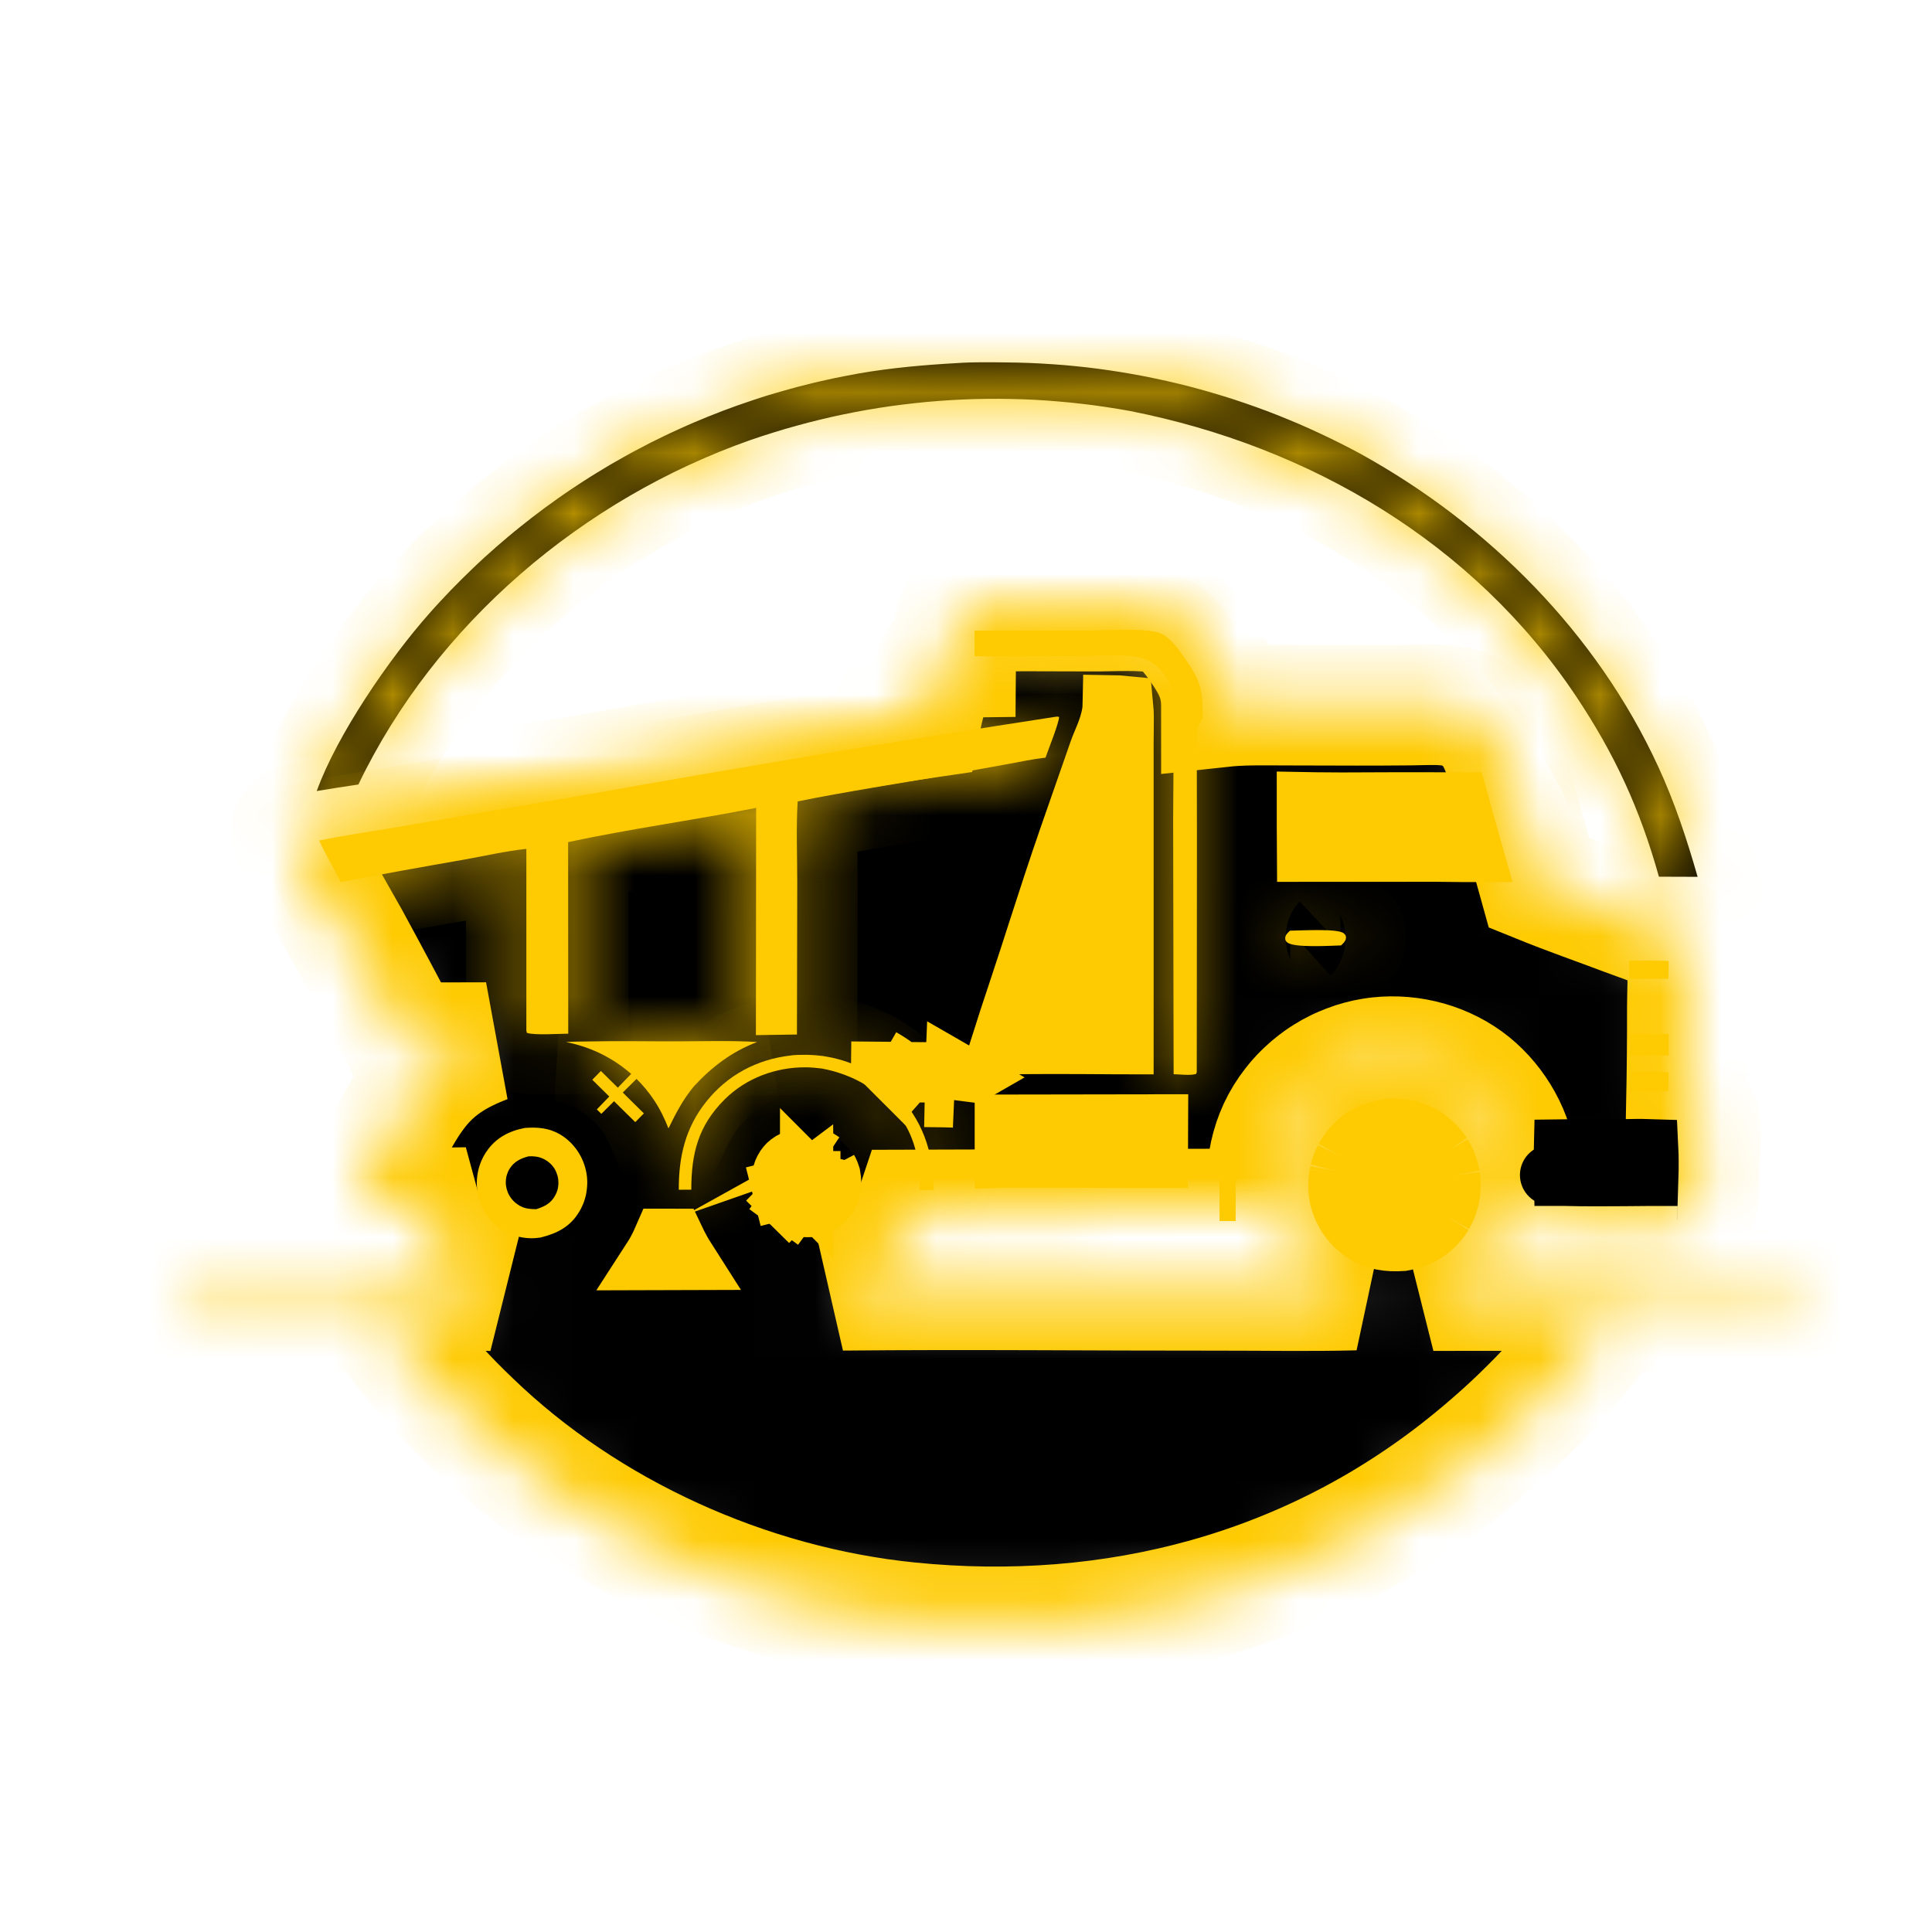 <?xml version="1.0" encoding="UTF-8"?> <svg xmlns="http://www.w3.org/2000/svg" width="32" height="32" viewBox="0 0 32 32" fill="none"><mask id="path-1-inside-1_13_4" fill="white"><path d="M15.849 6.014C16.12 5.995 16.398 6 16.669 6.003C16.797 6.004 16.924 6.007 17.052 6.012C17.179 6.017 17.307 6.024 17.434 6.033C17.562 6.041 17.689 6.052 17.816 6.065C17.943 6.078 18.07 6.092 18.196 6.109C18.323 6.126 18.449 6.144 18.575 6.165C18.701 6.185 18.827 6.208 18.952 6.232C19.077 6.257 19.202 6.283 19.327 6.311C19.451 6.339 19.575 6.369 19.699 6.401C19.822 6.433 19.945 6.467 20.068 6.503C20.191 6.538 20.313 6.576 20.434 6.615C20.555 6.655 20.676 6.696 20.796 6.739C20.916 6.782 21.036 6.827 21.155 6.874C21.273 6.921 21.392 6.97 21.509 7.02C21.626 7.07 21.742 7.123 21.858 7.177C21.974 7.231 22.089 7.286 22.203 7.344C22.317 7.401 22.43 7.46 22.542 7.521C24.658 8.692 26.448 10.489 27.465 12.697C27.738 13.289 27.939 13.898 28.118 14.523L27.477 14.521C27.165 13.404 26.746 12.492 26.102 11.528C24.399 8.983 21.694 7.396 18.721 6.808C18.591 6.784 18.46 6.763 18.328 6.743C18.197 6.723 18.065 6.705 17.933 6.69C17.801 6.674 17.669 6.661 17.536 6.65C17.404 6.638 17.271 6.629 17.139 6.622C17.006 6.615 16.873 6.61 16.74 6.608C16.607 6.605 16.474 6.604 16.342 6.606C16.209 6.607 16.076 6.611 15.943 6.617C15.81 6.623 15.678 6.631 15.545 6.641C15.412 6.651 15.28 6.663 15.148 6.678C15.016 6.692 14.884 6.709 14.752 6.727C14.621 6.746 14.49 6.766 14.359 6.789C14.228 6.812 14.097 6.837 13.967 6.864C13.837 6.891 13.707 6.92 13.578 6.952C13.449 6.983 13.32 7.016 13.192 7.052C13.064 7.087 12.937 7.124 12.81 7.164C12.683 7.203 12.556 7.245 12.431 7.288C9.657 8.262 7.215 10.328 5.936 12.994C5.706 13.027 5.476 13.064 5.246 13.102C5.585 12.164 6.452 10.903 7.115 10.156C7.172 10.091 7.23 10.027 7.289 9.964C7.348 9.9 7.407 9.838 7.467 9.775C7.527 9.713 7.588 9.652 7.649 9.591C7.71 9.53 7.772 9.47 7.835 9.41C7.897 9.35 7.961 9.291 8.024 9.233C8.088 9.175 8.153 9.117 8.218 9.06C8.283 9.003 8.348 8.947 8.414 8.892C8.481 8.836 8.547 8.781 8.615 8.727C8.682 8.673 8.75 8.619 8.818 8.567C8.887 8.514 8.956 8.462 9.025 8.411C9.095 8.359 9.165 8.309 9.236 8.259C9.306 8.209 9.377 8.16 9.449 8.112C9.521 8.063 9.593 8.016 9.666 7.969C9.738 7.922 9.811 7.876 9.885 7.831C9.959 7.786 10.033 7.741 10.107 7.697C10.182 7.654 10.257 7.611 10.332 7.569C10.408 7.526 10.484 7.485 10.56 7.445C10.636 7.404 10.713 7.364 10.79 7.325C10.867 7.286 10.945 7.248 11.023 7.211C11.101 7.174 11.179 7.137 11.258 7.102C11.336 7.066 11.416 7.031 11.495 6.997C11.575 6.963 11.654 6.93 11.734 6.898C11.815 6.865 11.895 6.834 11.976 6.803C12.057 6.772 12.138 6.743 12.219 6.714C12.301 6.685 12.382 6.657 12.464 6.63C12.546 6.602 12.629 6.576 12.711 6.55C12.794 6.525 12.877 6.5 12.96 6.477C13.043 6.453 13.126 6.43 13.21 6.408C13.293 6.386 13.377 6.365 13.461 6.345C13.545 6.324 13.63 6.305 13.714 6.287C13.798 6.268 13.883 6.25 13.968 6.234C14.053 6.217 14.137 6.201 14.223 6.186C14.761 6.092 15.304 6.045 15.849 6.014Z"></path></mask><path d="M15.849 6.014C16.12 5.995 16.398 6 16.669 6.003C16.797 6.004 16.924 6.007 17.052 6.012C17.179 6.017 17.307 6.024 17.434 6.033C17.562 6.041 17.689 6.052 17.816 6.065C17.943 6.078 18.07 6.092 18.196 6.109C18.323 6.126 18.449 6.144 18.575 6.165C18.701 6.185 18.827 6.208 18.952 6.232C19.077 6.257 19.202 6.283 19.327 6.311C19.451 6.339 19.575 6.369 19.699 6.401C19.822 6.433 19.945 6.467 20.068 6.503C20.191 6.538 20.313 6.576 20.434 6.615C20.555 6.655 20.676 6.696 20.796 6.739C20.916 6.782 21.036 6.827 21.155 6.874C21.273 6.921 21.392 6.97 21.509 7.02C21.626 7.07 21.742 7.123 21.858 7.177C21.974 7.231 22.089 7.286 22.203 7.344C22.317 7.401 22.43 7.46 22.542 7.521C24.658 8.692 26.448 10.489 27.465 12.697C27.738 13.289 27.939 13.898 28.118 14.523L27.477 14.521C27.165 13.404 26.746 12.492 26.102 11.528C24.399 8.983 21.694 7.396 18.721 6.808C18.591 6.784 18.46 6.763 18.328 6.743C18.197 6.723 18.065 6.705 17.933 6.69C17.801 6.674 17.669 6.661 17.536 6.65C17.404 6.638 17.271 6.629 17.139 6.622C17.006 6.615 16.873 6.61 16.74 6.608C16.607 6.605 16.474 6.604 16.342 6.606C16.209 6.607 16.076 6.611 15.943 6.617C15.81 6.623 15.678 6.631 15.545 6.641C15.412 6.651 15.28 6.663 15.148 6.678C15.016 6.692 14.884 6.709 14.752 6.727C14.621 6.746 14.49 6.766 14.359 6.789C14.228 6.812 14.097 6.837 13.967 6.864C13.837 6.891 13.707 6.92 13.578 6.952C13.449 6.983 13.32 7.016 13.192 7.052C13.064 7.087 12.937 7.124 12.81 7.164C12.683 7.203 12.556 7.245 12.431 7.288C9.657 8.262 7.215 10.328 5.936 12.994C5.706 13.027 5.476 13.064 5.246 13.102C5.585 12.164 6.452 10.903 7.115 10.156C7.172 10.091 7.23 10.027 7.289 9.964C7.348 9.9 7.407 9.838 7.467 9.775C7.527 9.713 7.588 9.652 7.649 9.591C7.71 9.53 7.772 9.47 7.835 9.41C7.897 9.35 7.961 9.291 8.024 9.233C8.088 9.175 8.153 9.117 8.218 9.06C8.283 9.003 8.348 8.947 8.414 8.892C8.481 8.836 8.547 8.781 8.615 8.727C8.682 8.673 8.75 8.619 8.818 8.567C8.887 8.514 8.956 8.462 9.025 8.411C9.095 8.359 9.165 8.309 9.236 8.259C9.306 8.209 9.377 8.16 9.449 8.112C9.521 8.063 9.593 8.016 9.666 7.969C9.738 7.922 9.811 7.876 9.885 7.831C9.959 7.786 10.033 7.741 10.107 7.697C10.182 7.654 10.257 7.611 10.332 7.569C10.408 7.526 10.484 7.485 10.56 7.445C10.636 7.404 10.713 7.364 10.79 7.325C10.867 7.286 10.945 7.248 11.023 7.211C11.101 7.174 11.179 7.137 11.258 7.102C11.336 7.066 11.416 7.031 11.495 6.997C11.575 6.963 11.654 6.93 11.734 6.898C11.815 6.865 11.895 6.834 11.976 6.803C12.057 6.772 12.138 6.743 12.219 6.714C12.301 6.685 12.382 6.657 12.464 6.63C12.546 6.602 12.629 6.576 12.711 6.55C12.794 6.525 12.877 6.5 12.96 6.477C13.043 6.453 13.126 6.43 13.21 6.408C13.293 6.386 13.377 6.365 13.461 6.345C13.545 6.324 13.63 6.305 13.714 6.287C13.798 6.268 13.883 6.25 13.968 6.234C14.053 6.217 14.137 6.201 14.223 6.186C14.761 6.092 15.304 6.045 15.849 6.014Z" fill="black"></path><path d="M15.849 6.014L15.908 7.012L15.917 7.011L15.849 6.014ZM16.669 6.003L16.659 7.002L16.66 7.003L16.669 6.003ZM17.052 6.012L17.091 5.012L17.091 5.012L17.052 6.012ZM17.434 6.033L17.364 7.03L17.365 7.03L17.434 6.033ZM17.816 6.065L17.716 7.06L17.716 7.06L17.816 6.065ZM18.196 6.109L18.327 5.118L18.326 5.118L18.196 6.109ZM18.575 6.165L18.736 5.178L18.736 5.178L18.575 6.165ZM18.952 6.232L18.761 7.214L18.761 7.214L18.952 6.232ZM19.327 6.311L19.547 5.336L19.547 5.336L19.327 6.311ZM20.068 6.503L20.348 5.543L20.348 5.543L20.068 6.503ZM20.434 6.615L20.125 7.566L20.125 7.567L20.434 6.615ZM21.155 6.874L20.788 7.805L20.788 7.805L21.155 6.874ZM21.509 7.02L21.114 7.939L21.114 7.939L21.509 7.02ZM21.858 7.177L21.436 8.083L21.436 8.083L21.858 7.177ZM22.203 7.344L22.653 6.451L22.653 6.451L22.203 7.344ZM22.542 7.521L23.026 6.646L23.019 6.642L22.542 7.521ZM27.465 12.697L28.374 12.279L28.374 12.279L27.465 12.697ZM28.118 14.523L28.114 15.523L29.446 15.527L29.079 14.247L28.118 14.523ZM27.477 14.521L26.514 14.791L26.718 15.518L27.474 15.521L27.477 14.521ZM26.102 11.528L26.933 10.972L26.933 10.972L26.102 11.528ZM18.721 6.808L18.915 5.827L18.902 5.825L18.721 6.808ZM17.933 6.69L18.05 5.697L18.05 5.697L17.933 6.69ZM16.74 6.608L16.761 5.608L16.761 5.608L16.74 6.608ZM16.342 6.606L16.353 7.606L16.353 7.606L16.342 6.606ZM15.943 6.617L15.899 5.618L15.899 5.618L15.943 6.617ZM15.545 6.641L15.469 5.644L15.469 5.644L15.545 6.641ZM15.148 6.678L15.04 5.684L15.04 5.684L15.148 6.678ZM14.752 6.727L14.613 5.737L14.612 5.737L14.752 6.727ZM14.359 6.789L14.531 7.774L14.531 7.774L14.359 6.789ZM13.967 6.864L13.764 5.885L13.763 5.885L13.967 6.864ZM13.192 7.052L12.926 6.088L12.926 6.088L13.192 7.052ZM12.81 7.164L12.512 6.209L12.512 6.209L12.81 7.164ZM12.431 7.288L12.103 6.344L12.1 6.345L12.431 7.288ZM5.936 12.994L6.081 13.983L6.608 13.906L6.838 13.426L5.936 12.994ZM5.246 13.102L4.306 12.763L3.724 14.373L5.413 14.088L5.246 13.102ZM7.115 10.156L7.863 10.82L7.863 10.819L7.115 10.156ZM7.467 9.775L8.187 10.47L8.187 10.47L7.467 9.775ZM7.649 9.591L8.354 10.3L8.354 10.3L7.649 9.591ZM7.835 9.41L8.525 10.134L8.525 10.134L7.835 9.41ZM8.024 9.233L8.699 9.971L8.699 9.971L8.024 9.233ZM8.218 9.06L8.876 9.813L8.877 9.812L8.218 9.06ZM8.414 8.892L9.057 9.658L9.057 9.657L8.414 8.892ZM8.615 8.727L9.241 9.506L9.241 9.506L8.615 8.727ZM8.818 8.567L9.429 9.359L9.429 9.359L8.818 8.567ZM9.025 8.411L9.619 9.216L9.619 9.215L9.025 8.411ZM9.449 8.112L8.89 7.283L8.89 7.283L9.449 8.112ZM9.885 7.831L10.409 8.683L10.409 8.683L9.885 7.831ZM10.107 7.697L10.613 8.56L10.613 8.56L10.107 7.697ZM10.332 7.569L10.82 8.442L10.82 8.442L10.332 7.569ZM10.56 7.445L11.029 8.328L11.029 8.328L10.56 7.445ZM10.79 7.325L11.241 8.218L11.241 8.218L10.79 7.325ZM11.258 7.102L10.845 6.191L10.845 6.191L11.258 7.102ZM11.495 6.997L11.102 6.078L11.101 6.078L11.495 6.997ZM11.734 6.898L12.108 7.825L12.108 7.825L11.734 6.898ZM11.976 6.803L11.621 5.868L11.621 5.868L11.976 6.803ZM12.464 6.63L12.779 7.579L12.78 7.579L12.464 6.63ZM12.711 6.55L13.006 7.506L13.006 7.506L12.711 6.55ZM12.96 6.477L12.685 5.515L12.685 5.515L12.96 6.477ZM13.21 6.408L13.464 7.375L13.464 7.375L13.21 6.408ZM13.461 6.345L13.695 7.317L13.695 7.317L13.461 6.345ZM13.714 6.287L13.5 5.31L13.5 5.31L13.714 6.287ZM13.968 6.234L13.775 5.253L13.774 5.253L13.968 6.234ZM14.223 6.186L14.05 5.201L14.05 5.201L14.223 6.186ZM15.917 7.011C16.14 6.996 16.374 7 16.659 7.002L16.679 5.003C16.421 5 16.1 4.994 15.782 5.016L15.917 7.011ZM16.66 7.003C16.778 7.004 16.895 7.006 17.013 7.011L17.091 5.012C16.953 5.007 16.816 5.004 16.678 5.003L16.66 7.003ZM17.013 7.011C17.13 7.016 17.247 7.022 17.364 7.03L17.504 5.035C17.366 5.025 17.229 5.018 17.091 5.012L17.013 7.011ZM17.365 7.03C17.482 7.038 17.599 7.048 17.716 7.06L17.916 5.07C17.779 5.056 17.641 5.045 17.504 5.035L17.365 7.03ZM17.716 7.06C17.833 7.072 17.949 7.085 18.066 7.101L18.326 5.118C18.19 5.1 18.053 5.084 17.916 5.07L17.716 7.06ZM18.066 7.101C18.182 7.116 18.298 7.133 18.414 7.152L18.736 5.178C18.6 5.156 18.463 5.136 18.327 5.118L18.066 7.101ZM18.414 7.152C18.53 7.171 18.646 7.191 18.761 7.214L19.143 5.251C19.007 5.224 18.872 5.2 18.736 5.178L18.414 7.152ZM18.761 7.214C18.877 7.236 18.991 7.26 19.106 7.286L19.547 5.336C19.413 5.305 19.278 5.277 19.143 5.251L18.761 7.214ZM19.106 7.286C19.221 7.312 19.335 7.34 19.448 7.369L19.949 5.433C19.816 5.399 19.682 5.366 19.547 5.336L19.106 7.286ZM19.448 7.369C19.562 7.399 19.675 7.43 19.788 7.463L20.348 5.543C20.215 5.504 20.083 5.468 19.949 5.433L19.448 7.369ZM19.788 7.463C19.901 7.496 20.013 7.53 20.125 7.566L20.743 5.664C20.612 5.622 20.48 5.581 20.348 5.543L19.788 7.463ZM20.125 7.567C20.237 7.603 20.348 7.641 20.458 7.68L21.134 5.798C21.005 5.752 20.874 5.707 20.743 5.664L20.125 7.567ZM20.458 7.68C20.569 7.72 20.679 7.762 20.788 7.805L21.521 5.944C21.393 5.893 21.264 5.845 21.134 5.798L20.458 7.68ZM20.788 7.805C20.898 7.848 21.006 7.892 21.114 7.939L21.904 6.101C21.777 6.047 21.649 5.994 21.521 5.944L20.788 7.805ZM21.114 7.939C21.222 7.985 21.329 8.033 21.436 8.083L22.281 6.27C22.156 6.212 22.03 6.156 21.904 6.101L21.114 7.939ZM21.436 8.083C21.542 8.132 21.648 8.184 21.753 8.237L22.653 6.451C22.53 6.389 22.406 6.329 22.281 6.27L21.436 8.083ZM21.753 8.237C21.857 8.289 21.962 8.344 22.065 8.4L23.019 6.642C22.898 6.577 22.776 6.513 22.653 6.451L21.753 8.237ZM22.058 8.396C24.01 9.477 25.639 11.123 26.557 13.116L28.374 12.279C27.257 9.855 25.306 7.908 23.026 6.646L22.058 8.396ZM26.557 13.116C26.799 13.641 26.984 14.196 27.156 14.799L29.079 14.247C28.893 13.6 28.677 12.937 28.374 12.279L26.557 13.116ZM28.121 13.523L27.481 13.521L27.474 15.521L28.114 15.523L28.121 13.523ZM28.44 14.251C28.099 13.034 27.637 12.025 26.933 10.972L25.27 12.085C25.856 12.96 26.23 13.775 26.514 14.791L28.44 14.251ZM26.933 10.972C25.059 8.172 22.106 6.458 18.915 5.827L18.528 7.789C21.283 8.334 23.738 9.793 25.27 12.085L26.933 10.972ZM18.902 5.825C18.761 5.799 18.619 5.775 18.477 5.754L18.18 7.732C18.3 7.75 18.421 7.77 18.541 7.792L18.902 5.825ZM18.477 5.754C18.335 5.733 18.193 5.713 18.05 5.697L17.816 7.683C17.938 7.697 18.059 7.713 18.18 7.732L18.477 5.754ZM18.05 5.697C17.907 5.68 17.764 5.665 17.621 5.653L17.452 7.646C17.573 7.656 17.695 7.669 17.816 7.683L18.05 5.697ZM17.621 5.653C17.478 5.641 17.335 5.631 17.191 5.624L17.086 7.621C17.208 7.627 17.33 7.636 17.452 7.646L17.621 5.653ZM17.191 5.624C17.048 5.616 16.904 5.611 16.761 5.608L16.72 7.607C16.842 7.61 16.964 7.614 17.086 7.621L17.191 5.624ZM16.761 5.608C16.617 5.605 16.474 5.604 16.33 5.606L16.353 7.606C16.476 7.604 16.598 7.605 16.72 7.607L16.761 5.608ZM16.33 5.606C16.186 5.608 16.043 5.612 15.899 5.618L15.987 7.616C16.109 7.611 16.231 7.607 16.353 7.606L16.33 5.606ZM15.899 5.618C15.756 5.624 15.612 5.633 15.469 5.644L15.621 7.638C15.743 7.629 15.865 7.621 15.987 7.616L15.899 5.618ZM15.469 5.644C15.326 5.655 15.183 5.668 15.04 5.684L15.256 7.672C15.378 7.659 15.499 7.647 15.621 7.638L15.469 5.644ZM15.04 5.684C14.897 5.699 14.755 5.717 14.613 5.737L14.892 7.717C15.014 7.7 15.135 7.685 15.256 7.672L15.04 5.684ZM14.612 5.737C14.47 5.757 14.328 5.78 14.187 5.804L14.531 7.774C14.651 7.753 14.772 7.734 14.893 7.717L14.612 5.737ZM14.187 5.804C14.045 5.829 13.904 5.856 13.764 5.885L14.171 7.843C14.29 7.818 14.41 7.795 14.531 7.774L14.187 5.804ZM13.763 5.885C13.623 5.914 13.483 5.946 13.343 5.98L13.813 7.924C13.932 7.895 14.051 7.868 14.171 7.843L13.763 5.885ZM13.343 5.98C13.204 6.013 13.065 6.049 12.926 6.088L13.458 8.016C13.576 7.983 13.694 7.952 13.813 7.924L13.343 5.98ZM12.926 6.088C12.787 6.126 12.65 6.166 12.512 6.209L13.107 8.119C13.223 8.082 13.341 8.048 13.458 8.015L12.926 6.088ZM12.512 6.209C12.375 6.252 12.239 6.297 12.103 6.344L12.759 8.233C12.874 8.193 12.99 8.155 13.107 8.119L12.512 6.209ZM12.1 6.345C9.096 7.399 6.437 9.637 5.035 12.561L6.838 13.426C7.993 11.019 10.219 9.124 12.762 8.232L12.1 6.345ZM5.791 12.004C5.554 12.039 5.317 12.076 5.08 12.116L5.413 14.088C5.635 14.051 5.858 14.016 6.081 13.983L5.791 12.004ZM6.187 13.442C6.466 12.669 7.244 11.518 7.863 10.82L6.367 9.492C5.66 10.289 4.704 11.659 4.306 12.763L6.187 13.442ZM7.863 10.819C7.916 10.76 7.969 10.701 8.023 10.643L6.555 9.285C6.491 9.353 6.429 9.423 6.367 9.493L7.863 10.819ZM8.023 10.643C8.077 10.585 8.131 10.527 8.187 10.47L6.748 9.081C6.683 9.148 6.618 9.216 6.555 9.285L8.023 10.643ZM8.187 10.47C8.242 10.413 8.298 10.356 8.354 10.3L6.944 8.882C6.878 8.947 6.812 9.014 6.747 9.081L8.187 10.47ZM8.354 10.3C8.41 10.244 8.467 10.189 8.525 10.134L7.145 8.686C7.077 8.75 7.01 8.816 6.944 8.882L8.354 10.3ZM8.525 10.134C8.582 10.079 8.64 10.025 8.699 9.971L7.35 8.495C7.281 8.558 7.213 8.622 7.145 8.686L8.525 10.134ZM8.699 9.971C8.758 9.918 8.817 9.865 8.876 9.813L7.559 8.308C7.488 8.37 7.419 8.432 7.35 8.495L8.699 9.971ZM8.877 9.812C8.936 9.76 8.996 9.709 9.057 9.658L7.772 8.126C7.7 8.186 7.629 8.247 7.559 8.308L8.877 9.812ZM9.057 9.657C9.118 9.606 9.179 9.556 9.241 9.506L7.988 7.948C7.915 8.006 7.843 8.066 7.771 8.126L9.057 9.657ZM9.241 9.506C9.303 9.456 9.366 9.407 9.429 9.359L8.208 7.774C8.134 7.831 8.061 7.889 7.988 7.948L9.241 9.506ZM9.429 9.359C9.492 9.31 9.555 9.263 9.619 9.216L8.432 7.606C8.357 7.661 8.282 7.717 8.208 7.774L9.429 9.359ZM9.619 9.215C9.683 9.168 9.747 9.122 9.812 9.076L8.659 7.442C8.583 7.496 8.507 7.55 8.432 7.606L9.619 9.215ZM9.812 9.076C9.877 9.03 9.942 8.985 10.008 8.941L8.89 7.283C8.812 7.335 8.736 7.388 8.659 7.442L9.812 9.076ZM10.008 8.941C10.074 8.896 10.14 8.853 10.207 8.81L9.124 7.128C9.045 7.179 8.968 7.23 8.89 7.283L10.008 8.941ZM10.207 8.81C10.274 8.767 10.341 8.724 10.409 8.683L9.361 6.979C9.282 7.028 9.202 7.078 9.124 7.128L10.207 8.81ZM10.409 8.683C10.476 8.641 10.544 8.6 10.613 8.56L9.602 6.835C9.521 6.882 9.441 6.93 9.361 6.979L10.409 8.683ZM10.613 8.56C10.682 8.52 10.751 8.48 10.82 8.442L9.845 6.696C9.763 6.741 9.682 6.788 9.601 6.835L10.613 8.56ZM10.82 8.442C10.889 8.403 10.959 8.365 11.029 8.328L10.091 6.561C10.008 6.605 9.926 6.65 9.845 6.696L10.82 8.442ZM11.029 8.328C11.099 8.29 11.17 8.254 11.241 8.218L10.34 6.433C10.256 6.475 10.173 6.518 10.091 6.561L11.029 8.328ZM11.241 8.218C11.312 8.182 11.383 8.147 11.454 8.113L10.591 6.309C10.507 6.349 10.423 6.391 10.339 6.433L11.241 8.218ZM11.454 8.113C11.526 8.079 11.598 8.045 11.671 8.012L10.845 6.191C10.76 6.229 10.675 6.269 10.591 6.309L11.454 8.113ZM11.67 8.013C11.743 7.98 11.816 7.948 11.889 7.916L11.101 6.078C11.016 6.114 10.93 6.152 10.845 6.191L11.67 8.013ZM11.889 7.916C11.961 7.885 12.035 7.855 12.108 7.825L11.361 5.97C11.274 6.005 11.188 6.041 11.102 6.078L11.889 7.916ZM12.108 7.825C12.182 7.795 12.256 7.766 12.331 7.738L11.621 5.868C11.534 5.901 11.447 5.935 11.36 5.97L12.108 7.825ZM12.33 7.738C12.405 7.71 12.479 7.683 12.554 7.656L11.884 5.771C11.796 5.803 11.709 5.835 11.621 5.868L12.33 7.738ZM12.554 7.656C12.629 7.629 12.704 7.604 12.779 7.579L12.15 5.68C12.061 5.71 11.973 5.74 11.884 5.771L12.554 7.656ZM12.78 7.579C12.855 7.554 12.93 7.529 13.006 7.506L12.416 5.595C12.327 5.622 12.238 5.651 12.149 5.68L12.78 7.579ZM13.006 7.506C13.082 7.483 13.158 7.46 13.235 7.438L12.685 5.515C12.595 5.541 12.506 5.567 12.416 5.595L13.006 7.506ZM13.235 7.438C13.311 7.416 13.388 7.395 13.464 7.375L12.955 5.441C12.865 5.465 12.775 5.489 12.685 5.515L13.235 7.438ZM13.464 7.375C13.541 7.355 13.618 7.335 13.695 7.317L13.227 5.372C13.136 5.394 13.046 5.417 12.955 5.441L13.464 7.375ZM13.695 7.317C13.773 7.298 13.85 7.28 13.928 7.263L13.5 5.31C13.409 5.33 13.318 5.351 13.227 5.372L13.695 7.317ZM13.928 7.263C14.005 7.246 14.083 7.23 14.161 7.215L13.774 5.253C13.683 5.271 13.591 5.29 13.5 5.31L13.928 7.263ZM14.161 7.215C14.239 7.2 14.317 7.185 14.395 7.171L14.05 5.201C13.958 5.218 13.866 5.235 13.775 5.253L14.161 7.215ZM14.395 7.171C14.879 7.087 15.378 7.043 15.908 7.012L15.791 5.015C15.23 5.048 14.644 5.097 14.05 5.201L14.395 7.171Z" fill="#FECA01" mask="url(#path-1-inside-1_13_4)"></path><mask id="path-3-inside-2_13_4" fill="white"><path d="M15.988 10.124C16.002 10.123 16.016 10.123 16.029 10.123C16.726 10.115 17.423 10.119 18.12 10.121C18.434 10.123 18.915 10.088 19.213 10.156C19.368 10.192 19.505 10.282 19.616 10.394C19.721 10.498 19.808 10.62 19.892 10.741C20.114 11.06 20.232 11.314 20.232 11.706C20.575 11.669 20.917 11.677 21.261 11.678L22.473 11.681C22.773 11.681 23.073 11.68 23.372 11.677C23.563 11.675 23.761 11.662 23.951 11.68C24.099 11.694 24.238 11.729 24.369 11.802C24.525 11.891 24.67 12.023 24.762 12.179C24.965 12.527 25.047 13.019 25.152 13.407L25.49 14.62C25.968 14.814 26.459 14.985 26.942 15.167C27.151 15.246 27.375 15.316 27.575 15.415C27.656 15.455 27.748 15.509 27.809 15.577C27.884 15.66 27.924 15.812 27.939 15.921C27.971 16.16 27.949 16.422 27.949 16.664C27.95 17.205 27.945 17.747 27.934 18.288C28.06 18.385 28.136 18.454 28.158 18.622C28.187 18.845 28.146 19.106 28.139 19.333C28.133 19.509 28.153 19.7 28.123 19.875C28.108 19.958 28.079 20.034 28.026 20.1C27.934 20.215 27.799 20.244 27.659 20.258C27.354 20.289 27.026 20.264 26.719 20.265C26.366 20.267 25.925 20.299 25.585 20.263C25.489 20.252 25.363 20.233 25.289 20.169C25.057 19.967 25.148 19.613 25.122 19.338C25.07 18.804 24.781 18.29 24.366 17.953C23.942 17.611 23.375 17.456 22.836 17.515C22.801 17.519 22.767 17.523 22.733 17.529C22.698 17.535 22.664 17.541 22.63 17.548C22.596 17.556 22.563 17.564 22.529 17.573C22.496 17.582 22.462 17.592 22.429 17.602C22.396 17.613 22.364 17.624 22.331 17.637C22.299 17.649 22.267 17.662 22.235 17.676C22.203 17.689 22.172 17.704 22.14 17.72C22.109 17.735 22.079 17.751 22.048 17.768C22.018 17.785 21.988 17.803 21.959 17.821C21.929 17.839 21.901 17.858 21.872 17.878C21.844 17.898 21.816 17.919 21.788 17.94C21.761 17.961 21.734 17.983 21.707 18.006C21.681 18.028 21.655 18.051 21.63 18.075C21.605 18.099 21.58 18.123 21.556 18.148C21.532 18.174 21.509 18.199 21.486 18.225C21.464 18.252 21.442 18.278 21.42 18.306C21.023 18.81 20.932 19.4 21.005 20.024L15.163 20.042C15.147 20.09 15.131 20.138 15.114 20.186C14.901 20.779 14.504 21.11 13.952 21.37C16.028 21.349 18.106 21.373 20.182 21.371C20.936 21.37 21.691 21.385 22.444 21.366C22.034 21.17 21.703 20.932 21.476 20.529C21.235 20.102 21.158 19.6 21.291 19.125C21.299 19.094 21.308 19.064 21.318 19.035C21.328 19.005 21.339 18.975 21.35 18.946C21.362 18.917 21.374 18.888 21.387 18.859C21.399 18.831 21.413 18.802 21.427 18.774C21.442 18.746 21.456 18.718 21.472 18.691C21.488 18.664 21.504 18.637 21.521 18.611C21.538 18.584 21.555 18.558 21.573 18.533C21.592 18.507 21.61 18.482 21.63 18.457C21.649 18.433 21.669 18.408 21.69 18.385C21.711 18.361 21.732 18.338 21.754 18.315C21.775 18.293 21.798 18.27 21.821 18.249C21.843 18.227 21.867 18.206 21.891 18.186C21.915 18.166 21.939 18.146 21.964 18.127C21.989 18.108 22.014 18.089 22.04 18.071C22.066 18.053 22.092 18.036 22.119 18.019C22.145 18.002 22.172 17.986 22.2 17.971C22.225 17.957 22.252 17.944 22.278 17.931C22.305 17.918 22.331 17.906 22.358 17.894C22.385 17.883 22.413 17.872 22.44 17.862C22.468 17.852 22.496 17.842 22.524 17.833C22.552 17.824 22.58 17.816 22.608 17.809C22.637 17.801 22.666 17.795 22.694 17.789C22.723 17.783 22.752 17.777 22.781 17.773C22.81 17.768 22.839 17.764 22.869 17.761C22.898 17.758 22.927 17.755 22.956 17.753C22.986 17.752 23.015 17.751 23.044 17.75C23.074 17.75 23.103 17.75 23.133 17.751C23.162 17.753 23.191 17.754 23.221 17.757C23.25 17.759 23.279 17.763 23.308 17.767C23.337 17.771 23.366 17.775 23.395 17.781C23.424 17.786 23.453 17.792 23.482 17.799C23.51 17.806 23.539 17.813 23.567 17.821C23.597 17.83 23.626 17.839 23.655 17.849C23.684 17.86 23.713 17.87 23.742 17.882C23.77 17.893 23.799 17.906 23.827 17.919C23.855 17.931 23.883 17.945 23.91 17.959C23.937 17.974 23.964 17.989 23.991 18.004C24.017 18.02 24.044 18.036 24.069 18.053C24.095 18.07 24.12 18.088 24.145 18.106C24.17 18.124 24.195 18.143 24.219 18.162C24.243 18.182 24.266 18.202 24.289 18.222C24.312 18.243 24.335 18.264 24.357 18.286C24.379 18.308 24.4 18.33 24.421 18.352C24.442 18.375 24.462 18.398 24.482 18.422C24.501 18.446 24.52 18.47 24.539 18.495C24.557 18.52 24.575 18.545 24.592 18.57C24.61 18.596 24.626 18.622 24.642 18.648C24.658 18.675 24.673 18.702 24.688 18.729C24.703 18.757 24.717 18.785 24.73 18.813C24.744 18.841 24.756 18.87 24.768 18.899C24.78 18.928 24.791 18.957 24.802 18.987C24.813 19.017 24.822 19.046 24.831 19.076C24.841 19.106 24.849 19.137 24.857 19.167C24.864 19.197 24.871 19.228 24.877 19.259C24.884 19.29 24.889 19.32 24.893 19.352C24.898 19.383 24.902 19.414 24.905 19.445C24.908 19.476 24.911 19.507 24.912 19.539C24.914 19.57 24.915 19.601 24.915 19.633C24.915 19.664 24.914 19.695 24.913 19.727C24.911 19.758 24.909 19.79 24.906 19.821C24.903 19.852 24.899 19.883 24.895 19.914C24.89 19.945 24.885 19.976 24.879 20.007C24.873 20.038 24.867 20.068 24.859 20.099C24.852 20.129 24.843 20.16 24.834 20.19C24.651 20.795 24.276 21.089 23.741 21.375L27.928 21.373C28.491 21.375 29.058 21.351 29.62 21.369C29.678 21.37 29.756 21.373 29.806 21.403C29.852 21.432 29.884 21.488 29.89 21.541C29.895 21.589 29.871 21.647 29.833 21.678C29.731 21.764 29.411 21.722 29.272 21.721C28.418 21.725 27.564 21.723 26.71 21.715C26.628 21.829 26.544 21.943 26.458 22.055C26.372 22.166 26.285 22.277 26.196 22.386C26.106 22.495 26.015 22.603 25.922 22.709C25.829 22.814 25.734 22.919 25.638 23.022C25.541 23.125 25.443 23.226 25.343 23.325C25.243 23.425 25.142 23.522 25.038 23.619C24.935 23.715 24.831 23.809 24.724 23.901C24.618 23.994 24.51 24.085 24.401 24.174C21.742 26.356 18.446 27.219 15.046 26.874C12.39 26.605 9.724 25.408 7.801 23.55C7.599 23.358 7.404 23.158 7.216 22.952C7.028 22.746 6.848 22.534 6.674 22.316C6.517 22.122 6.374 21.916 6.216 21.723L4.177 21.72C3.86 21.719 3.527 21.741 3.212 21.718C3.159 21.714 3.102 21.71 3.059 21.675C3.02 21.643 3.002 21.6 3 21.55C2.998 21.499 3.016 21.449 3.052 21.412C3.082 21.381 3.115 21.372 3.156 21.369C3.368 21.353 3.592 21.367 3.806 21.367L5.158 21.369C6.156 21.37 7.164 21.339 8.161 21.377C8.07 21.333 7.977 21.289 7.889 21.238C7.401 20.958 7.098 20.548 6.952 20.009C6.717 20.011 6.298 20.047 6.085 19.992C6.048 19.982 5.993 19.961 5.976 19.925C5.936 19.842 5.982 19.721 6.016 19.643C6.118 19.414 6.257 19.191 6.372 18.966C6.817 18.098 7.097 17.631 8.053 17.27L6.701 17.273C6.398 16.693 6.09 16.116 5.777 15.541C5.627 15.269 4.862 13.962 4.824 13.776C4.818 13.745 4.831 13.728 4.849 13.704C4.885 13.655 4.948 13.634 5.005 13.623C5.499 13.525 6.007 13.46 6.505 13.377L9.513 12.867C10.87 12.629 12.229 12.397 13.588 12.173C14.144 12.081 14.698 11.978 15.256 11.898C15.291 11.718 15.457 11.027 15.573 10.927C15.632 10.876 15.757 10.889 15.831 10.888C15.833 10.703 15.775 10.353 15.867 10.195C15.896 10.145 15.936 10.135 15.988 10.124Z"></path></mask><path d="M15.988 10.124C16.002 10.123 16.016 10.123 16.029 10.123C16.726 10.115 17.423 10.119 18.12 10.121C18.434 10.123 18.915 10.088 19.213 10.156C19.368 10.192 19.505 10.282 19.616 10.394C19.721 10.498 19.808 10.62 19.892 10.741C20.114 11.06 20.232 11.314 20.232 11.706C20.575 11.669 20.917 11.677 21.261 11.678L22.473 11.681C22.773 11.681 23.073 11.68 23.372 11.677C23.563 11.675 23.761 11.662 23.951 11.68C24.099 11.694 24.238 11.729 24.369 11.802C24.525 11.891 24.67 12.023 24.762 12.179C24.965 12.527 25.047 13.019 25.152 13.407L25.49 14.62C25.968 14.814 26.459 14.985 26.942 15.167C27.151 15.246 27.375 15.316 27.575 15.415C27.656 15.455 27.748 15.509 27.809 15.577C27.884 15.66 27.924 15.812 27.939 15.921C27.971 16.16 27.949 16.422 27.949 16.664C27.95 17.205 27.945 17.747 27.934 18.288C28.06 18.385 28.136 18.454 28.158 18.622C28.187 18.845 28.146 19.106 28.139 19.333C28.133 19.509 28.153 19.7 28.123 19.875C28.108 19.958 28.079 20.034 28.026 20.1C27.934 20.215 27.799 20.244 27.659 20.258C27.354 20.289 27.026 20.264 26.719 20.265C26.366 20.267 25.925 20.299 25.585 20.263C25.489 20.252 25.363 20.233 25.289 20.169C25.057 19.967 25.148 19.613 25.122 19.338C25.07 18.804 24.781 18.29 24.366 17.953C23.942 17.611 23.375 17.456 22.836 17.515C22.801 17.519 22.767 17.523 22.733 17.529C22.698 17.535 22.664 17.541 22.63 17.548C22.596 17.556 22.563 17.564 22.529 17.573C22.496 17.582 22.462 17.592 22.429 17.602C22.396 17.613 22.364 17.624 22.331 17.637C22.299 17.649 22.267 17.662 22.235 17.676C22.203 17.689 22.172 17.704 22.14 17.72C22.109 17.735 22.079 17.751 22.048 17.768C22.018 17.785 21.988 17.803 21.959 17.821C21.929 17.839 21.901 17.858 21.872 17.878C21.844 17.898 21.816 17.919 21.788 17.94C21.761 17.961 21.734 17.983 21.707 18.006C21.681 18.028 21.655 18.051 21.63 18.075C21.605 18.099 21.58 18.123 21.556 18.148C21.532 18.174 21.509 18.199 21.486 18.225C21.464 18.252 21.442 18.278 21.42 18.306C21.023 18.81 20.932 19.4 21.005 20.024L15.163 20.042C15.147 20.09 15.131 20.138 15.114 20.186C14.901 20.779 14.504 21.11 13.952 21.37C16.028 21.349 18.106 21.373 20.182 21.371C20.936 21.37 21.691 21.385 22.444 21.366C22.034 21.17 21.703 20.932 21.476 20.529C21.235 20.102 21.158 19.6 21.291 19.125C21.299 19.094 21.308 19.064 21.318 19.035C21.328 19.005 21.339 18.975 21.35 18.946C21.362 18.917 21.374 18.888 21.387 18.859C21.399 18.831 21.413 18.802 21.427 18.774C21.442 18.746 21.456 18.718 21.472 18.691C21.488 18.664 21.504 18.637 21.521 18.611C21.538 18.584 21.555 18.558 21.573 18.533C21.592 18.507 21.61 18.482 21.63 18.457C21.649 18.433 21.669 18.408 21.69 18.385C21.711 18.361 21.732 18.338 21.754 18.315C21.775 18.293 21.798 18.27 21.821 18.249C21.843 18.227 21.867 18.206 21.891 18.186C21.915 18.166 21.939 18.146 21.964 18.127C21.989 18.108 22.014 18.089 22.04 18.071C22.066 18.053 22.092 18.036 22.119 18.019C22.145 18.002 22.172 17.986 22.2 17.971C22.225 17.957 22.252 17.944 22.278 17.931C22.305 17.918 22.331 17.906 22.358 17.894C22.385 17.883 22.413 17.872 22.44 17.862C22.468 17.852 22.496 17.842 22.524 17.833C22.552 17.824 22.58 17.816 22.608 17.809C22.637 17.801 22.666 17.795 22.694 17.789C22.723 17.783 22.752 17.777 22.781 17.773C22.81 17.768 22.839 17.764 22.869 17.761C22.898 17.758 22.927 17.755 22.956 17.753C22.986 17.752 23.015 17.751 23.044 17.75C23.074 17.75 23.103 17.75 23.133 17.751C23.162 17.753 23.191 17.754 23.221 17.757C23.25 17.759 23.279 17.763 23.308 17.767C23.337 17.771 23.366 17.775 23.395 17.781C23.424 17.786 23.453 17.792 23.482 17.799C23.51 17.806 23.539 17.813 23.567 17.821C23.597 17.83 23.626 17.839 23.655 17.849C23.684 17.86 23.713 17.87 23.742 17.882C23.77 17.893 23.799 17.906 23.827 17.919C23.855 17.931 23.883 17.945 23.91 17.959C23.937 17.974 23.964 17.989 23.991 18.004C24.017 18.02 24.044 18.036 24.069 18.053C24.095 18.07 24.12 18.088 24.145 18.106C24.17 18.124 24.195 18.143 24.219 18.162C24.243 18.182 24.266 18.202 24.289 18.222C24.312 18.243 24.335 18.264 24.357 18.286C24.379 18.308 24.4 18.33 24.421 18.352C24.442 18.375 24.462 18.398 24.482 18.422C24.501 18.446 24.52 18.47 24.539 18.495C24.557 18.52 24.575 18.545 24.592 18.57C24.61 18.596 24.626 18.622 24.642 18.648C24.658 18.675 24.673 18.702 24.688 18.729C24.703 18.757 24.717 18.785 24.73 18.813C24.744 18.841 24.756 18.87 24.768 18.899C24.78 18.928 24.791 18.957 24.802 18.987C24.813 19.017 24.822 19.046 24.831 19.076C24.841 19.106 24.849 19.137 24.857 19.167C24.864 19.197 24.871 19.228 24.877 19.259C24.884 19.29 24.889 19.32 24.893 19.352C24.898 19.383 24.902 19.414 24.905 19.445C24.908 19.476 24.911 19.507 24.912 19.539C24.914 19.57 24.915 19.601 24.915 19.633C24.915 19.664 24.914 19.695 24.913 19.727C24.911 19.758 24.909 19.79 24.906 19.821C24.903 19.852 24.899 19.883 24.895 19.914C24.89 19.945 24.885 19.976 24.879 20.007C24.873 20.038 24.867 20.068 24.859 20.099C24.852 20.129 24.843 20.16 24.834 20.19C24.651 20.795 24.276 21.089 23.741 21.375L27.928 21.373C28.491 21.375 29.058 21.351 29.62 21.369C29.678 21.37 29.756 21.373 29.806 21.403C29.852 21.432 29.884 21.488 29.89 21.541C29.895 21.589 29.871 21.647 29.833 21.678C29.731 21.764 29.411 21.722 29.272 21.721C28.418 21.725 27.564 21.723 26.71 21.715C26.628 21.829 26.544 21.943 26.458 22.055C26.372 22.166 26.285 22.277 26.196 22.386C26.106 22.495 26.015 22.603 25.922 22.709C25.829 22.814 25.734 22.919 25.638 23.022C25.541 23.125 25.443 23.226 25.343 23.325C25.243 23.425 25.142 23.522 25.038 23.619C24.935 23.715 24.831 23.809 24.724 23.901C24.618 23.994 24.51 24.085 24.401 24.174C21.742 26.356 18.446 27.219 15.046 26.874C12.39 26.605 9.724 25.408 7.801 23.55C7.599 23.358 7.404 23.158 7.216 22.952C7.028 22.746 6.848 22.534 6.674 22.316C6.517 22.122 6.374 21.916 6.216 21.723L4.177 21.72C3.86 21.719 3.527 21.741 3.212 21.718C3.159 21.714 3.102 21.71 3.059 21.675C3.02 21.643 3.002 21.6 3 21.55C2.998 21.499 3.016 21.449 3.052 21.412C3.082 21.381 3.115 21.372 3.156 21.369C3.368 21.353 3.592 21.367 3.806 21.367L5.158 21.369C6.156 21.37 7.164 21.339 8.161 21.377C8.07 21.333 7.977 21.289 7.889 21.238C7.401 20.958 7.098 20.548 6.952 20.009C6.717 20.011 6.298 20.047 6.085 19.992C6.048 19.982 5.993 19.961 5.976 19.925C5.936 19.842 5.982 19.721 6.016 19.643C6.118 19.414 6.257 19.191 6.372 18.966C6.817 18.098 7.097 17.631 8.053 17.27L6.701 17.273C6.398 16.693 6.09 16.116 5.777 15.541C5.627 15.269 4.862 13.962 4.824 13.776C4.818 13.745 4.831 13.728 4.849 13.704C4.885 13.655 4.948 13.634 5.005 13.623C5.499 13.525 6.007 13.46 6.505 13.377L9.513 12.867C10.87 12.629 12.229 12.397 13.588 12.173C14.144 12.081 14.698 11.978 15.256 11.898C15.291 11.718 15.457 11.027 15.573 10.927C15.632 10.876 15.757 10.889 15.831 10.888C15.833 10.703 15.775 10.353 15.867 10.195C15.896 10.145 15.936 10.135 15.988 10.124Z" fill="black" stroke="#FECA01" stroke-width="2" mask="url(#path-3-inside-2_13_4)"></path><path d="M26.984 15.913C27.202 15.911 27.419 15.908 27.637 15.916C27.641 16.014 27.637 16.112 27.634 16.211C27.418 16.215 27.2 16.212 26.984 16.212L26.984 15.913Z" fill="#FECA01"></path><path d="M26.983 17.757C27.201 17.756 27.418 17.756 27.636 17.758C27.638 17.861 27.636 17.963 27.631 18.066C27.427 18.099 27.191 18.075 26.984 18.072L26.983 17.757Z" fill="#FECA01"></path><path d="M26.989 17.133L27.638 17.128L27.638 17.479C27.422 17.484 27.205 17.482 26.989 17.483L26.989 17.133Z" fill="#FECA01"></path><mask id="path-7-inside-3_13_4" fill="white"><path d="M21.367 15.415C21.533 15.414 22.155 15.375 22.256 15.458C22.285 15.481 22.298 15.504 22.293 15.542C22.285 15.592 22.247 15.627 22.212 15.659C22.04 15.664 21.442 15.702 21.323 15.611C21.294 15.589 21.282 15.562 21.288 15.526C21.296 15.477 21.333 15.446 21.367 15.415Z"></path></mask><path d="M21.367 15.415C21.533 15.414 22.155 15.375 22.256 15.458C22.285 15.481 22.298 15.504 22.293 15.542C22.285 15.592 22.247 15.627 22.212 15.659C22.04 15.664 21.442 15.702 21.323 15.611C21.294 15.589 21.282 15.562 21.288 15.526C21.296 15.477 21.333 15.446 21.367 15.415Z" fill="#FECA01"></path><path d="M21.367 15.415L21.358 14.415L20.979 14.418L20.697 14.672L21.367 15.415ZM22.256 15.458L22.891 14.685L22.89 14.684L22.256 15.458ZM22.293 15.542L21.303 15.399L21.303 15.4L22.293 15.542ZM22.212 15.659L22.241 16.659L22.621 16.648L22.898 16.387L22.212 15.659ZM21.323 15.611L21.929 14.816L21.929 14.816L21.323 15.611ZM21.288 15.526L22.276 15.681L22.276 15.681L21.288 15.526ZM21.376 16.415C21.409 16.415 21.448 16.413 21.48 16.413C21.52 16.411 21.549 16.41 21.592 16.409C21.672 16.407 21.756 16.404 21.833 16.405C21.916 16.405 21.968 16.408 21.992 16.41C22.005 16.412 21.986 16.41 21.949 16.401C21.929 16.396 21.891 16.385 21.843 16.365C21.799 16.346 21.715 16.307 21.622 16.231L22.89 14.684C22.703 14.531 22.506 14.479 22.443 14.463C22.352 14.44 22.267 14.428 22.204 14.421C22.078 14.408 21.945 14.405 21.839 14.405C21.727 14.404 21.618 14.407 21.531 14.41C21.431 14.413 21.385 14.415 21.358 14.415L21.376 16.415ZM21.622 16.231C21.581 16.198 21.463 16.095 21.379 15.913C21.287 15.713 21.285 15.525 21.303 15.399L23.282 15.684C23.306 15.52 23.3 15.302 23.195 15.076C23.099 14.867 22.96 14.742 22.891 14.685L21.622 16.231ZM21.303 15.4C21.331 15.2 21.42 15.061 21.474 14.992C21.517 14.938 21.563 14.897 21.527 14.931L22.898 16.387C22.9 16.385 22.924 16.363 22.947 16.34C22.972 16.315 23.011 16.275 23.051 16.222C23.135 16.115 23.247 15.934 23.282 15.684L21.303 15.4ZM22.183 14.66C22.155 14.661 22.12 14.662 22.089 14.663C22.056 14.665 22.021 14.666 21.983 14.667C21.907 14.67 21.828 14.672 21.755 14.671C21.677 14.671 21.63 14.667 21.609 14.665C21.599 14.664 21.617 14.665 21.652 14.675C21.671 14.68 21.704 14.69 21.747 14.708C21.787 14.725 21.854 14.758 21.929 14.816L20.716 16.406C20.883 16.533 21.05 16.584 21.125 16.604C21.216 16.629 21.302 16.642 21.367 16.65C21.498 16.666 21.633 16.67 21.741 16.671C21.95 16.673 22.194 16.66 22.241 16.659L22.183 14.66ZM21.929 14.816C22.02 14.885 22.139 15.005 22.216 15.19C22.294 15.378 22.296 15.554 22.276 15.681L20.3 15.371C20.275 15.534 20.279 15.741 20.369 15.957C20.458 16.17 20.597 16.315 20.716 16.406L21.929 14.816ZM22.276 15.681C22.244 15.882 22.153 16.022 22.093 16.095C22.048 16.151 21.998 16.193 22.037 16.158L20.697 14.672C20.696 14.673 20.672 14.695 20.649 14.717C20.624 14.741 20.584 14.781 20.542 14.833C20.453 14.942 20.339 15.121 20.3 15.371L22.276 15.681Z" fill="#FECA01" mask="url(#path-7-inside-3_13_4)"></path><mask id="path-9-inside-4_13_4" fill="white"><path d="M13.098 17.482C13.169 17.471 13.248 17.472 13.319 17.471C13.354 17.471 13.389 17.471 13.424 17.473C13.458 17.474 13.493 17.477 13.527 17.48C13.562 17.483 13.597 17.487 13.631 17.491C13.666 17.496 13.7 17.502 13.734 17.509C13.768 17.515 13.802 17.523 13.836 17.531C13.87 17.539 13.903 17.548 13.937 17.558C13.97 17.568 14.003 17.578 14.036 17.59C14.069 17.602 14.101 17.614 14.133 17.627C14.165 17.64 14.197 17.654 14.229 17.669C14.26 17.684 14.291 17.699 14.322 17.715C14.353 17.732 14.383 17.749 14.413 17.767C14.443 17.784 14.473 17.803 14.501 17.822C14.53 17.841 14.559 17.861 14.587 17.882C14.615 17.902 14.642 17.924 14.669 17.946C14.696 17.968 14.722 17.991 14.748 18.014C14.774 18.037 14.799 18.061 14.824 18.086C15.278 18.534 15.462 19.08 15.466 19.709L15.235 19.713C15.237 19.279 15.175 18.88 14.921 18.515C14.612 18.07 14.138 17.796 13.612 17.698C13.525 17.687 13.438 17.679 13.35 17.678C12.851 17.674 12.357 17.856 12.001 18.211C11.562 18.65 11.451 19.106 11.45 19.705L11.243 19.706C11.24 19.164 11.351 18.683 11.694 18.251C12.049 17.805 12.535 17.547 13.098 17.482Z"></path></mask><path d="M13.098 17.482C13.169 17.471 13.248 17.472 13.319 17.471C13.354 17.471 13.389 17.471 13.424 17.473C13.458 17.474 13.493 17.477 13.527 17.48C13.562 17.483 13.597 17.487 13.631 17.491C13.666 17.496 13.7 17.502 13.734 17.509C13.768 17.515 13.802 17.523 13.836 17.531C13.87 17.539 13.903 17.548 13.937 17.558C13.97 17.568 14.003 17.578 14.036 17.59C14.069 17.602 14.101 17.614 14.133 17.627C14.165 17.64 14.197 17.654 14.229 17.669C14.26 17.684 14.291 17.699 14.322 17.715C14.353 17.732 14.383 17.749 14.413 17.767C14.443 17.784 14.473 17.803 14.501 17.822C14.53 17.841 14.559 17.861 14.587 17.882C14.615 17.902 14.642 17.924 14.669 17.946C14.696 17.968 14.722 17.991 14.748 18.014C14.774 18.037 14.799 18.061 14.824 18.086C15.278 18.534 15.462 19.08 15.466 19.709L15.235 19.713C15.237 19.279 15.175 18.88 14.921 18.515C14.612 18.07 14.138 17.796 13.612 17.698C13.525 17.687 13.438 17.679 13.35 17.678C12.851 17.674 12.357 17.856 12.001 18.211C11.562 18.65 11.451 19.106 11.45 19.705L11.243 19.706C11.24 19.164 11.351 18.683 11.694 18.251C12.049 17.805 12.535 17.547 13.098 17.482Z" fill="#FECA01"></path><path d="M13.098 17.482L13.213 18.475L13.231 18.473L13.249 18.47L13.098 17.482ZM13.319 17.471L13.31 16.471L13.309 16.471L13.319 17.471ZM13.527 17.48L13.438 18.476L13.438 18.476L13.527 17.48ZM13.631 17.491L13.492 18.482L13.492 18.482L13.631 17.491ZM13.734 17.509L13.922 16.526L13.921 16.526L13.734 17.509ZM13.937 17.558L14.221 16.599L14.221 16.599L13.937 17.558ZM14.036 17.59L14.368 16.647L14.368 16.647L14.036 17.59ZM14.133 17.627L14.511 16.701L14.511 16.701L14.133 17.627ZM14.413 17.767L13.902 18.626L13.902 18.626L14.413 17.767ZM14.587 17.882L15.181 17.078L15.181 17.077L14.587 17.882ZM14.748 18.014L15.419 17.272L15.419 17.272L14.748 18.014ZM14.824 18.086L14.117 18.793L14.121 18.797L14.824 18.086ZM15.466 19.709L15.483 20.709L16.474 20.693L16.466 19.702L15.466 19.709ZM15.235 19.713L14.235 19.707L14.228 20.73L15.251 20.713L15.235 19.713ZM14.921 18.515L15.742 17.944L15.742 17.944L14.921 18.515ZM13.612 17.698L13.794 16.715L13.764 16.709L13.734 16.706L13.612 17.698ZM13.35 17.678L13.342 18.678L13.342 18.678L13.35 17.678ZM12.001 18.211L12.708 18.919L12.708 18.919L12.001 18.211ZM11.45 19.705L11.459 20.705L12.448 20.696L12.45 19.707L11.45 19.705ZM11.243 19.706L10.243 19.712L10.249 20.715L11.252 20.706L11.243 19.706ZM11.694 18.251L10.912 17.629L10.912 17.629L11.694 18.251ZM13.249 18.47C13.238 18.472 13.23 18.473 13.229 18.473C13.228 18.473 13.231 18.472 13.239 18.472C13.247 18.472 13.258 18.472 13.273 18.472C13.281 18.471 13.289 18.471 13.299 18.471C13.308 18.471 13.319 18.471 13.33 18.471L13.309 16.471C13.282 16.472 13.107 16.469 12.946 16.493L13.249 18.47ZM13.329 18.471C13.347 18.471 13.365 18.471 13.383 18.472L13.464 16.474C13.412 16.472 13.361 16.471 13.31 16.471L13.329 18.471ZM13.383 18.472C13.402 18.473 13.42 18.474 13.438 18.476L13.617 16.484C13.566 16.479 13.515 16.476 13.464 16.474L13.383 18.472ZM13.438 18.476C13.456 18.477 13.474 18.479 13.492 18.482L13.77 16.501C13.719 16.494 13.668 16.488 13.617 16.484L13.438 18.476ZM13.492 18.482C13.51 18.484 13.528 18.487 13.547 18.491L13.921 16.526C13.871 16.517 13.821 16.508 13.77 16.501L13.492 18.482ZM13.546 18.491C13.564 18.494 13.582 18.498 13.599 18.502L14.073 16.559C14.023 16.547 13.973 16.536 13.922 16.526L13.546 18.491ZM13.599 18.502C13.617 18.507 13.635 18.512 13.653 18.517L14.221 16.599C14.172 16.584 14.122 16.571 14.073 16.559L13.599 18.502ZM13.652 18.517C13.669 18.522 13.687 18.527 13.704 18.533L14.368 16.647C14.319 16.63 14.27 16.614 14.221 16.599L13.652 18.517ZM13.704 18.533C13.721 18.539 13.738 18.546 13.755 18.553L14.511 16.701C14.464 16.682 14.416 16.664 14.368 16.647L13.704 18.533ZM13.755 18.553C13.772 18.56 13.789 18.567 13.805 18.575L14.652 16.763C14.606 16.741 14.559 16.721 14.511 16.701L13.755 18.553ZM13.805 18.575C13.822 18.582 13.838 18.591 13.854 18.599L14.79 16.832C14.745 16.808 14.699 16.785 14.652 16.763L13.805 18.575ZM13.854 18.599C13.87 18.608 13.886 18.616 13.902 18.626L14.925 16.907C14.881 16.881 14.836 16.856 14.79 16.832L13.854 18.599ZM13.902 18.626C13.918 18.635 13.933 18.645 13.948 18.655L15.055 16.989C15.012 16.961 14.968 16.933 14.924 16.907L13.902 18.626ZM13.948 18.655C13.963 18.665 13.978 18.676 13.993 18.686L15.181 17.077C15.139 17.047 15.098 17.017 15.055 16.989L13.948 18.655ZM13.993 18.686C14.007 18.697 14.022 18.708 14.036 18.72L15.302 17.172C15.263 17.139 15.222 17.108 15.181 17.078L13.993 18.686ZM14.036 18.72C14.05 18.731 14.064 18.743 14.077 18.756L15.419 17.272C15.381 17.238 15.342 17.204 15.302 17.172L14.036 18.72ZM14.077 18.755C14.091 18.768 14.104 18.78 14.117 18.793L15.531 17.378C15.494 17.342 15.457 17.307 15.419 17.272L14.077 18.755ZM14.121 18.797C14.352 19.025 14.463 19.299 14.466 19.717L16.466 19.702C16.46 18.861 16.204 18.043 15.526 17.374L14.121 18.797ZM15.45 18.709L15.218 18.713L15.251 20.713L15.483 20.709L15.45 18.709ZM16.235 19.72C16.238 19.186 16.163 18.549 15.742 17.944L14.1 19.085C14.187 19.21 14.237 19.371 14.235 19.707L16.235 19.72ZM15.742 17.944C15.263 17.254 14.543 16.854 13.794 16.715L13.43 18.681C13.733 18.737 13.961 18.885 14.1 19.085L15.742 17.944ZM13.734 16.706C13.636 16.693 13.504 16.679 13.359 16.678L13.342 18.678C13.372 18.678 13.414 18.681 13.489 18.691L13.734 16.706ZM13.359 16.678C12.619 16.672 11.857 16.941 11.294 17.504L12.708 18.919C12.856 18.771 13.084 18.676 13.342 18.678L13.359 16.678ZM11.294 17.504C10.605 18.192 10.451 18.943 10.45 19.703L12.45 19.707C12.451 19.269 12.518 19.108 12.708 18.919L11.294 17.504ZM11.441 18.705L11.235 18.707L11.252 20.706L11.459 20.705L11.441 18.705ZM12.243 19.701C12.241 19.309 12.317 19.075 12.477 18.873L10.912 17.629C10.384 18.292 10.239 19.018 10.243 19.712L12.243 19.701ZM12.477 18.873C12.659 18.645 12.9 18.511 13.213 18.475L12.983 16.488C12.17 16.582 11.438 16.966 10.912 17.629L12.477 18.873Z" fill="#FECA01" mask="url(#path-9-inside-4_13_4)"></path><path d="M10.309 18.09C10.309 18.09 10.309 18.09 10.309 18.09C10.285 18.065 10.259 18.041 10.234 18.017L10.309 18.09ZM10.309 18.09L10.166 18.235L10.309 18.09" fill="#FECA01" stroke="#FECA01"></path><mask id="path-12-inside-5_13_4" fill="white"><path d="M9.779 17.249C10.254 17.239 10.73 17.249 11.205 17.248C11.649 17.247 12.098 17.232 12.541 17.259C12.126 17.416 11.795 17.666 11.496 17.99C11.316 18.205 11.194 18.439 11.072 18.69C11.006 18.523 10.93 18.365 10.829 18.215C10.491 17.711 9.968 17.376 9.376 17.26C9.509 17.25 9.645 17.252 9.779 17.249Z"></path></mask><path d="M9.779 17.249C10.254 17.239 10.73 17.249 11.205 17.248C11.649 17.247 12.098 17.232 12.541 17.259C12.126 17.416 11.795 17.666 11.496 17.99C11.316 18.205 11.194 18.439 11.072 18.69C11.006 18.523 10.93 18.365 10.829 18.215C10.491 17.711 9.968 17.376 9.376 17.26C9.509 17.25 9.645 17.252 9.779 17.249Z" fill="#FECA01"></path><path d="M9.779 17.249L9.796 18.249L9.8 18.249L9.779 17.249ZM11.205 17.248L11.202 16.248L11.202 16.248L11.205 17.248ZM12.541 17.259L12.896 18.194L12.601 16.26L12.541 17.259ZM11.496 17.99L10.762 17.311L10.744 17.329L10.728 17.349L11.496 17.99ZM11.072 18.69L10.143 19.06L10.985 21.171L11.973 19.125L11.072 18.69ZM10.829 18.215L11.66 17.658L11.66 17.658L10.829 18.215ZM9.376 17.26L9.298 16.263L9.184 18.242L9.376 17.26ZM9.8 18.249C10.266 18.239 10.697 18.249 11.208 18.248L11.202 16.248C10.763 16.249 10.241 16.239 9.758 16.25L9.8 18.249ZM11.208 18.248C11.693 18.247 12.08 18.233 12.481 18.257L12.601 16.26C12.117 16.231 11.604 16.247 11.202 16.248L11.208 18.248ZM12.187 16.323C11.595 16.548 11.14 16.902 10.762 17.311L12.23 18.669C12.449 18.431 12.657 18.284 12.896 18.194L12.187 16.323ZM10.728 17.349C10.464 17.664 10.298 17.994 10.172 18.255L11.973 19.125C12.089 18.885 12.168 18.745 12.263 18.631L10.728 17.349ZM12.001 18.32C11.918 18.111 11.812 17.885 11.66 17.658L9.999 18.772C10.048 18.845 10.093 18.934 10.143 19.06L12.001 18.32ZM11.66 17.658C11.166 16.922 10.409 16.444 9.568 16.279L9.184 18.242C9.528 18.309 9.815 18.499 9.999 18.772L11.66 17.658ZM9.454 18.257C9.547 18.25 9.622 18.252 9.796 18.249L9.762 16.249C9.668 16.251 9.472 16.25 9.298 16.263L9.454 18.257Z" fill="#FECA01" mask="url(#path-12-inside-5_13_4)"></path><path d="M11.171 20.52C11.229 20.642 11.291 20.757 11.36 20.865C11.171 20.865 10.985 20.866 10.8 20.867C10.87 20.759 10.931 20.643 10.985 20.519C11.047 20.519 11.109 20.52 11.171 20.52Z" fill="#FECA01" stroke="#FECA01"></path><path d="M13.741 19.439L13.741 19.438C13.739 19.432 13.736 19.426 13.734 19.421C13.732 19.415 13.729 19.409 13.726 19.403C13.723 19.397 13.72 19.391 13.717 19.386L13.741 19.439ZM13.741 19.439C13.743 19.445 13.745 19.451 13.747 19.457L13.741 19.439ZM13.692 19.827L13.692 19.827C13.752 19.742 13.78 19.615 13.757 19.493C13.755 19.487 13.754 19.481 13.752 19.475L13.692 19.827ZM13.692 19.827C13.631 19.912 13.559 19.963 13.429 19.991C13.276 19.998 13.196 19.976 13.125 19.929C13.12 19.926 13.115 19.922 13.11 19.918L12.815 20.322L13.11 19.919C13.105 19.915 13.1 19.911 13.095 19.907L13.094 19.907M13.692 19.827L13.094 19.907M13.094 19.907C13.089 19.902 13.084 19.898 13.08 19.894L13.08 19.894M13.094 19.907L13.08 19.894M13.08 19.894C13.075 19.89 13.07 19.885 13.065 19.881M13.08 19.894L13.065 19.881M12.958 19.681L12.958 19.681C12.959 19.687 12.96 19.693 12.962 19.699L12.477 19.821L12.962 19.699L12.958 19.681ZM12.958 19.681L12.957 19.676M12.958 19.681L12.957 19.676M12.957 19.676C12.929 19.543 12.954 19.423 13.01 19.34L13.01 19.34M12.957 19.676L13.01 19.34M13.01 19.34C13.058 19.268 13.129 19.216 13.3 19.177L13.01 19.34ZM13.065 19.881L12.714 20.237L13.065 19.881Z" fill="#FECA01" stroke="#FECA01"></path><path d="M13.42 19.6L13.42 19.599C13.42 19.599 13.42 19.6 13.42 19.6C13.42 19.601 13.419 19.602 13.419 19.604L13.419 19.6L13.419 19.599L13.419 19.593L13.419 19.586L13.423 19.587C13.422 19.589 13.422 19.591 13.422 19.593C13.421 19.595 13.421 19.597 13.42 19.599C13.42 19.599 13.42 19.6 13.42 19.6ZM13.42 19.6L13.42 19.6L13.42 19.6ZM13.423 19.586L13.419 19.586L13.419 19.58L13.419 19.574L13.419 19.573L13.419 19.567L13.419 19.565L13.421 19.565C13.421 19.565 13.421 19.566 13.421 19.567C13.422 19.567 13.422 19.568 13.422 19.569C13.422 19.57 13.422 19.571 13.422 19.572C13.422 19.572 13.423 19.573 13.423 19.573C13.423 19.576 13.423 19.578 13.423 19.58C13.423 19.582 13.423 19.584 13.423 19.586ZM13.421 19.564L13.419 19.565L13.419 19.56L13.419 19.56C13.42 19.561 13.42 19.563 13.421 19.564ZM13.419 19.559L13.419 19.559L13.419 19.559C13.419 19.559 13.419 19.559 13.419 19.559ZM13.526 19.193C13.54 19.199 13.553 19.206 13.565 19.213C13.578 19.22 13.59 19.228 13.602 19.237L13.526 19.193ZM13.282 19.573C13.282 19.571 13.283 19.569 13.283 19.567L13.285 19.573L13.282 19.573ZM13.282 19.573L13.285 19.573L13.287 19.581L13.29 19.588L13.292 19.595L13.293 19.599L13.294 19.602L13.283 19.605C13.282 19.604 13.282 19.603 13.281 19.601C13.281 19.6 13.281 19.599 13.281 19.597C13.28 19.595 13.28 19.592 13.28 19.589C13.28 19.587 13.28 19.584 13.28 19.581C13.281 19.579 13.281 19.576 13.282 19.573ZM13.283 19.606L13.294 19.602L13.294 19.604L13.284 19.608C13.283 19.607 13.283 19.607 13.283 19.606ZM13.284 19.608L13.295 19.605L13.296 19.608L13.286 19.613C13.285 19.611 13.284 19.61 13.284 19.608ZM13.286 19.614L13.296 19.609L13.296 19.61L13.298 19.615L13.289 19.62C13.288 19.618 13.287 19.616 13.286 19.615C13.286 19.614 13.286 19.614 13.286 19.614ZM13.289 19.62L13.298 19.615L13.298 19.616L13.298 19.616L13.3 19.622L13.293 19.626C13.292 19.625 13.291 19.623 13.29 19.621C13.29 19.621 13.29 19.621 13.29 19.621C13.29 19.62 13.289 19.62 13.289 19.62ZM13.296 19.625L13.3 19.622L13.3 19.622L13.3 19.623L13.301 19.627L13.301 19.629L13.298 19.632C13.296 19.63 13.295 19.629 13.294 19.627C13.294 19.627 13.294 19.627 13.294 19.627L13.296 19.625ZM13.298 19.632L13.301 19.63L13.301 19.63L13.301 19.635C13.3 19.634 13.299 19.633 13.298 19.632C13.298 19.632 13.298 19.632 13.298 19.632Z" fill="black" stroke="#FECA01"></path><path d="M8.695 18.682C8.899 18.667 9.088 18.681 9.269 18.785C9.477 18.905 9.631 19.112 9.694 19.343C9.698 19.358 9.702 19.373 9.705 19.389C9.709 19.404 9.712 19.419 9.714 19.434C9.717 19.45 9.719 19.465 9.721 19.481C9.722 19.496 9.724 19.512 9.725 19.527C9.726 19.543 9.726 19.558 9.727 19.573C9.727 19.589 9.727 19.605 9.726 19.62C9.726 19.636 9.725 19.651 9.723 19.667C9.722 19.682 9.72 19.698 9.718 19.713C9.716 19.728 9.714 19.744 9.711 19.759C9.708 19.774 9.705 19.789 9.702 19.805C9.698 19.82 9.694 19.835 9.69 19.85C9.685 19.864 9.681 19.879 9.676 19.894C9.671 19.909 9.665 19.923 9.66 19.938C9.654 19.952 9.648 19.966 9.641 19.98C9.635 19.995 9.628 20.009 9.621 20.022C9.614 20.036 9.606 20.05 9.598 20.063C9.448 20.319 9.229 20.429 8.951 20.498C8.721 20.533 8.496 20.485 8.302 20.357C8.29 20.349 8.277 20.34 8.265 20.331C8.253 20.322 8.241 20.312 8.23 20.303C8.218 20.293 8.206 20.283 8.195 20.273C8.184 20.263 8.173 20.252 8.163 20.242C8.152 20.231 8.142 20.22 8.131 20.209C8.121 20.197 8.112 20.186 8.102 20.174C8.093 20.162 8.083 20.151 8.074 20.138C8.065 20.126 8.057 20.114 8.048 20.101C8.04 20.088 8.032 20.076 8.024 20.063C8.017 20.049 8.009 20.036 8.002 20.023C7.995 20.01 7.989 19.996 7.982 19.982C7.976 19.969 7.97 19.955 7.964 19.941C7.959 19.927 7.953 19.913 7.948 19.898C7.943 19.884 7.939 19.87 7.935 19.855C7.93 19.84 7.926 19.826 7.923 19.811C7.919 19.797 7.916 19.782 7.913 19.767C7.911 19.752 7.908 19.737 7.906 19.722C7.904 19.707 7.902 19.692 7.901 19.677C7.9 19.662 7.899 19.647 7.898 19.632C7.897 19.616 7.897 19.601 7.897 19.586C7.897 19.571 7.898 19.556 7.899 19.541C7.9 19.526 7.901 19.511 7.903 19.495C7.904 19.48 7.906 19.465 7.909 19.45C7.911 19.435 7.914 19.421 7.917 19.406C7.92 19.391 7.923 19.376 7.927 19.361C7.931 19.347 7.935 19.332 7.94 19.318C7.944 19.303 7.949 19.289 7.954 19.275C7.959 19.261 7.965 19.247 7.971 19.233C7.977 19.219 7.983 19.205 7.99 19.191C7.996 19.177 8.003 19.164 8.01 19.151C8.018 19.137 8.025 19.124 8.033 19.111C8.041 19.098 8.049 19.086 8.058 19.073C8.211 18.847 8.431 18.732 8.695 18.682Z" fill="#FECA01"></path><path d="M8.757 19.152C8.839 19.149 8.91 19.155 8.987 19.188C9.001 19.194 9.014 19.2 9.027 19.208C9.04 19.215 9.053 19.223 9.066 19.232C9.078 19.24 9.09 19.25 9.101 19.26C9.113 19.27 9.123 19.28 9.134 19.291C9.144 19.302 9.154 19.314 9.163 19.326C9.172 19.338 9.18 19.351 9.188 19.363C9.195 19.377 9.202 19.39 9.209 19.404C9.215 19.417 9.22 19.431 9.225 19.446C9.23 19.46 9.234 19.474 9.238 19.489C9.241 19.503 9.244 19.518 9.246 19.533C9.248 19.548 9.249 19.563 9.249 19.578C9.25 19.593 9.249 19.608 9.248 19.623C9.247 19.638 9.245 19.652 9.243 19.667C9.24 19.682 9.237 19.697 9.233 19.711C9.228 19.726 9.224 19.74 9.218 19.754C9.213 19.767 9.206 19.781 9.199 19.794C9.129 19.93 9.02 19.984 8.882 20.028C8.786 20.027 8.706 20.022 8.619 19.977C8.606 19.97 8.592 19.962 8.579 19.953C8.567 19.945 8.554 19.936 8.542 19.926C8.53 19.916 8.519 19.906 8.508 19.895C8.497 19.884 8.487 19.873 8.477 19.861C8.467 19.849 8.458 19.836 8.45 19.823C8.441 19.811 8.434 19.797 8.426 19.783C8.419 19.77 8.413 19.756 8.408 19.741C8.402 19.727 8.397 19.712 8.393 19.697C8.389 19.683 8.386 19.669 8.384 19.655C8.381 19.64 8.379 19.626 8.378 19.611C8.377 19.597 8.377 19.582 8.378 19.568C8.378 19.553 8.379 19.539 8.381 19.524C8.383 19.51 8.386 19.496 8.389 19.482C8.393 19.467 8.397 19.453 8.402 19.44C8.407 19.426 8.412 19.413 8.418 19.399C8.425 19.386 8.431 19.373 8.439 19.361C8.513 19.24 8.624 19.186 8.757 19.152Z" fill="black"></path><path d="M22.277 19.192C22.285 19.178 22.293 19.164 22.3 19.151C22.309 19.137 22.317 19.124 22.326 19.111C22.334 19.097 22.343 19.084 22.353 19.072C22.515 18.849 22.736 18.741 23.002 18.699C23.2 18.68 23.417 18.729 23.586 18.833C23.599 18.842 23.612 18.851 23.625 18.86C23.638 18.869 23.651 18.878 23.663 18.888C23.675 18.897 23.688 18.907 23.7 18.918M22.277 19.192C22.27 19.206 22.263 19.22 22.256 19.235C22.25 19.249 22.244 19.263 22.238 19.278C22.232 19.293 22.226 19.307 22.221 19.322C22.216 19.337 22.211 19.352 22.206 19.367C22.202 19.382 22.198 19.398 22.194 19.413M22.277 19.192L22.72 19.425C22.716 19.431 22.713 19.438 22.71 19.445C22.707 19.452 22.704 19.459 22.701 19.465L22.701 19.466C22.698 19.473 22.696 19.48 22.693 19.486L22.693 19.487C22.691 19.494 22.688 19.501 22.686 19.508C22.684 19.515 22.682 19.522 22.68 19.53L22.194 19.413M22.277 19.192L22.72 19.425C22.723 19.419 22.727 19.412 22.731 19.405C22.735 19.399 22.739 19.393 22.743 19.386C22.747 19.38 22.751 19.374 22.755 19.368L22.755 19.368L22.757 19.366C22.821 19.278 22.905 19.224 23.064 19.196C23.151 19.19 23.25 19.215 23.321 19.258C23.327 19.261 23.332 19.265 23.338 19.268L23.338 19.269C23.344 19.273 23.35 19.277 23.355 19.282L23.356 19.282C23.361 19.286 23.367 19.291 23.372 19.296L23.7 18.918M22.194 19.413C22.191 19.428 22.187 19.444 22.184 19.459M22.194 19.413L22.681 19.529C22.679 19.537 22.677 19.544 22.676 19.552M22.184 19.459C22.181 19.475 22.179 19.49 22.177 19.506M22.184 19.459L22.676 19.552M22.184 19.459L22.676 19.552C22.674 19.559 22.673 19.566 22.672 19.573M22.177 19.506C22.175 19.522 22.173 19.537 22.172 19.553C22.17 19.569 22.169 19.585 22.169 19.6C22.168 19.616 22.168 19.632 22.168 19.648C22.169 19.663 22.169 19.679 22.17 19.695C22.171 19.711 22.172 19.726 22.174 19.742M22.177 19.506L22.672 19.573M22.177 19.506L22.672 19.573M22.174 19.742C22.176 19.758 22.178 19.773 22.181 19.789C22.184 19.805 22.187 19.82 22.19 19.836C22.194 19.851 22.198 19.866 22.202 19.882C22.206 19.897 22.211 19.912 22.216 19.927C22.221 19.942 22.227 19.957 22.233 19.972C22.238 19.987 22.244 20.001 22.251 20.016C22.258 20.03 22.265 20.044 22.272 20.058C22.279 20.073 22.287 20.087 22.295 20.1M22.174 19.742L22.671 19.685C22.672 19.692 22.673 19.698 22.674 19.705C22.675 19.711 22.676 19.718 22.678 19.724L22.678 19.725C22.679 19.732 22.681 19.739 22.683 19.746C22.685 19.753 22.687 19.76 22.69 19.767L22.69 19.767C22.692 19.774 22.695 19.781 22.698 19.788L22.672 19.573C22.671 19.581 22.67 19.588 22.67 19.596C22.669 19.603 22.669 19.611 22.668 19.618C22.668 19.626 22.668 19.633 22.668 19.64L22.668 19.641C22.668 19.648 22.669 19.655 22.669 19.663L22.669 19.663C22.67 19.671 22.67 19.678 22.671 19.685L22.174 19.742ZM22.295 20.1C22.303 20.114 22.311 20.127 22.32 20.141M22.295 20.1L22.727 19.848C22.73 19.855 22.734 19.861 22.738 19.867L22.32 20.141M22.295 20.1L22.727 19.849C22.723 19.842 22.72 19.836 22.716 19.829L22.716 19.828C22.712 19.822 22.709 19.816 22.706 19.809L22.706 19.809L23.523 19.671M22.32 20.141C22.328 20.154 22.337 20.167 22.347 20.18C22.356 20.193 22.366 20.205 22.376 20.218C22.386 20.23 22.396 20.242 22.407 20.254C22.417 20.266 22.428 20.277 22.439 20.288M22.32 20.141L22.738 19.867C22.742 19.873 22.747 19.88 22.751 19.886C22.756 19.892 22.76 19.898 22.765 19.903L22.765 19.904C22.769 19.909 22.774 19.915 22.779 19.92L22.779 19.92C22.784 19.926 22.789 19.931 22.794 19.937L22.439 20.288M22.439 20.288C22.451 20.3 22.462 20.311 22.474 20.321C22.485 20.332 22.497 20.343 22.51 20.353C22.522 20.363 22.534 20.372 22.547 20.382C22.56 20.391 22.573 20.401 22.586 20.409C22.785 20.542 22.992 20.568 23.223 20.553C23.495 20.502 23.717 20.382 23.873 20.147C23.881 20.134 23.889 20.121 23.897 20.108M22.439 20.288L22.794 19.936C22.799 19.942 22.805 19.947 22.811 19.952L22.811 19.952C22.816 19.957 22.822 19.962 22.828 19.967C22.833 19.971 22.839 19.976 22.845 19.98L22.845 19.98C22.851 19.985 22.857 19.989 22.863 19.993L22.863 19.993C22.933 20.04 23.011 20.062 23.16 20.056C23.311 20.023 23.393 19.965 23.454 19.873C23.458 19.867 23.462 19.862 23.465 19.856L23.897 20.108M23.897 20.108C23.905 20.094 23.912 20.081 23.919 20.067M23.897 20.108L23.465 19.857C23.468 19.85 23.472 19.844 23.475 19.837L23.919 20.067M23.919 20.067C23.926 20.053 23.933 20.04 23.94 20.026C23.946 20.011 23.952 19.997 23.958 19.983C23.963 19.969 23.969 19.954 23.974 19.939M23.919 20.067L23.475 19.838C23.479 19.831 23.482 19.824 23.485 19.818C23.488 19.811 23.491 19.805 23.493 19.798L23.493 19.798C23.496 19.791 23.499 19.784 23.501 19.777L23.974 19.939M23.974 19.939C23.979 19.925 23.983 19.91 23.988 19.895C23.992 19.881 23.996 19.866 24 19.851C24.003 19.835 24.006 19.82 24.009 19.805C24.012 19.79 24.014 19.775 24.016 19.759C24.018 19.744 24.02 19.729 24.021 19.713M23.974 19.939L23.501 19.777C23.503 19.771 23.505 19.764 23.507 19.757L23.507 19.756C23.509 19.75 23.511 19.743 23.513 19.736L23.513 19.735C23.515 19.728 23.516 19.721 23.517 19.714L23.517 19.714C23.519 19.707 23.52 19.7 23.521 19.693L23.521 19.693C23.522 19.686 23.523 19.678 23.523 19.671M24.021 19.713C24.023 19.698 24.024 19.683 24.024 19.667C24.025 19.652 24.025 19.636 24.025 19.621C24.024 19.606 24.024 19.59 24.023 19.575M24.021 19.713L23.523 19.671M24.021 19.713L23.523 19.671C23.524 19.664 23.524 19.657 23.524 19.65L23.524 19.649C23.525 19.642 23.525 19.635 23.525 19.628L23.523 19.671M24.023 19.575C24.022 19.559 24.021 19.544 24.019 19.529M24.023 19.575L23.524 19.606C23.523 19.599 23.523 19.591 23.522 19.584L24.019 19.529M24.023 19.575L23.524 19.606C23.524 19.613 23.525 19.62 23.525 19.628L23.7 18.918M24.019 19.529C24.017 19.513 24.015 19.498 24.013 19.483M24.019 19.529L23.522 19.585C23.521 19.577 23.52 19.57 23.519 19.562L24.013 19.483M24.013 19.483C24.01 19.468 24.007 19.452 24.004 19.437C24.001 19.422 23.997 19.407 23.994 19.391C23.989 19.376 23.985 19.361 23.98 19.346C23.976 19.331 23.971 19.316 23.965 19.301M24.013 19.483L23.519 19.563C23.518 19.556 23.517 19.548 23.515 19.541L23.514 19.538L23.514 19.538C23.513 19.531 23.511 19.524 23.509 19.517C23.508 19.509 23.506 19.503 23.503 19.496L23.503 19.495C23.501 19.488 23.499 19.481 23.496 19.474L23.965 19.301M23.965 19.301C23.96 19.287 23.954 19.272 23.948 19.258C23.942 19.243 23.935 19.229 23.928 19.215C23.921 19.201 23.914 19.186 23.906 19.173C23.899 19.159 23.891 19.145 23.883 19.132M23.965 19.301L23.496 19.475C23.494 19.468 23.491 19.461 23.488 19.454C23.485 19.447 23.482 19.44 23.479 19.434L23.928 19.215L23.479 19.434C23.476 19.428 23.472 19.421 23.469 19.415L23.469 19.415C23.465 19.408 23.462 19.402 23.458 19.395L23.883 19.132M23.883 19.132C23.874 19.119 23.866 19.105 23.857 19.093C23.848 19.08 23.838 19.067 23.829 19.055C23.819 19.042 23.809 19.03 23.799 19.018C23.789 19.006 23.779 18.994 23.768 18.983C23.757 18.971 23.746 18.96 23.734 18.949M23.883 19.132L23.458 19.396C23.454 19.39 23.45 19.383 23.446 19.377L23.857 19.093L23.446 19.378C23.442 19.371 23.437 19.365 23.432 19.359L23.829 19.055L23.433 19.36C23.428 19.354 23.424 19.348 23.419 19.343L23.419 19.342C23.414 19.337 23.409 19.331 23.404 19.326L23.404 19.326C23.399 19.32 23.394 19.315 23.388 19.31L23.734 18.949M23.734 18.949C23.723 18.938 23.711 18.928 23.7 18.918M23.734 18.949L23.389 19.311C23.383 19.305 23.378 19.3 23.372 19.295L23.7 18.918M23.7 18.918L22.676 19.552M22.672 19.573L22.676 19.552" fill="#FECA01" stroke="#FECA01"></path><path d="M23.007 19.181C23.105 19.172 23.194 19.177 23.283 19.223C23.297 19.23 23.31 19.237 23.323 19.245C23.336 19.254 23.348 19.263 23.36 19.272C23.372 19.282 23.383 19.292 23.394 19.302C23.405 19.313 23.416 19.324 23.425 19.336L23.497 19.453M23.007 19.181C22.872 19.225 22.768 19.284 22.7 19.413M23.007 19.181L23.123 19.536L23.283 19.223L23.123 19.537L23.127 19.549L23.131 19.56L23.36 19.272L23.131 19.56L23.134 19.57L23.394 19.302L23.134 19.57C23.136 19.569 23.139 19.569 23.141 19.569L23.141 19.574L23.141 19.575L23.142 19.584L23.142 19.585L23.142 19.593L23.477 19.412L23.142 19.593L23.143 19.597L23.144 19.601L23.497 19.453M23.007 19.181L23.043 19.585C23.042 19.586 23.041 19.586 23.04 19.587L22.7 19.413M22.7 19.413C22.693 19.428 22.687 19.442 22.681 19.457C22.675 19.472 22.67 19.487 22.666 19.502C22.662 19.517 22.659 19.533 22.656 19.549C22.654 19.564 22.652 19.58 22.651 19.596M22.7 19.413L23.035 19.588C23.033 19.589 23.03 19.59 23.028 19.591C23.028 19.591 23.027 19.591 23.027 19.591C23.027 19.591 23.027 19.591 23.027 19.591L23.03 19.601L22.666 19.502L23.03 19.601L23.033 19.61L23.033 19.61L23.036 19.618L22.651 19.596M22.651 19.596C22.65 19.612 22.65 19.628 22.651 19.643M22.651 19.596L23.036 19.619L23.036 19.62M22.651 19.643C22.651 19.659 22.653 19.675 22.655 19.691C22.657 19.706 22.661 19.722 22.665 19.737M22.651 19.643L23.035 19.626M22.651 19.643L23.035 19.626M22.665 19.737C22.669 19.753 22.673 19.768 22.679 19.783C22.721 19.898 22.812 19.989 22.925 20.037C23.007 20.071 23.089 20.074 23.177 20.068M22.665 19.737L23.034 19.642L23.034 19.642L23.034 19.642L23.034 19.642L23.034 19.642M22.665 19.737L23.034 19.643L23.035 19.643C23.034 19.643 23.034 19.643 23.034 19.643L23.034 19.643M23.177 20.068C23.31 20.026 23.415 19.969 23.483 19.842C23.54 19.736 23.547 19.61 23.512 19.496C23.508 19.481 23.503 19.467 23.497 19.453M23.177 20.068L23.064 19.708L22.925 20.037L23.064 19.708L23.055 19.679C23.054 19.679 23.053 19.679 23.052 19.679L23.05 19.665L23.05 19.665M23.177 20.068L23.147 19.662C23.148 19.662 23.148 19.662 23.148 19.661C23.148 19.661 23.148 19.661 23.148 19.661C23.152 19.66 23.157 19.658 23.162 19.657L23.15 19.619M23.497 19.453L23.144 19.601L23.144 19.602M23.036 19.62C23.036 19.622 23.035 19.624 23.035 19.626M23.036 19.62C23.036 19.619 23.037 19.619 23.037 19.619L23.046 19.619L23.047 19.625L23.038 19.626M23.036 19.62L23.038 19.626M23.035 19.626L23.038 19.626M23.035 19.626C23.035 19.626 23.035 19.626 23.035 19.626M23.035 19.626C23.034 19.629 23.034 19.631 23.034 19.633C23.034 19.633 23.034 19.634 23.034 19.634M23.035 19.626L23.038 19.626M23.034 19.634L22.655 19.691L23.034 19.634M23.034 19.634L23.04 19.633M23.034 19.634C23.034 19.634 23.034 19.634 23.034 19.634M23.034 19.634C23.033 19.638 23.034 19.64 23.034 19.642C23.034 19.642 23.034 19.642 23.034 19.642M23.034 19.634L23.041 19.633M23.034 19.642L23.043 19.64M23.034 19.642C23.034 19.642 23.034 19.642 23.034 19.642L23.034 19.643M23.034 19.643L23.035 19.643L23.036 19.646L23.044 19.643M23.034 19.643L23.043 19.64M23.044 19.643L23.044 19.643M23.044 19.643L23.043 19.641L23.043 19.64M23.044 19.643L23.048 19.641L23.048 19.639L23.045 19.64L23.043 19.64M23.044 19.643L23.036 19.646L23.037 19.649L23.044 19.646M23.044 19.643L23.048 19.641L23.049 19.643L23.044 19.646M23.044 19.643L23.044 19.646M23.044 19.646L23.045 19.646M23.045 19.646L23.038 19.65L23.038 19.65L23.038 19.651L23.039 19.653L23.04 19.654M23.045 19.646L23.049 19.644L23.049 19.646L23.049 19.647L23.049 19.648L23.049 19.648L23.049 19.651L23.049 19.652L23.05 19.656L23.048 19.657M23.045 19.646L23.045 19.647L23.045 19.649L23.046 19.649L23.046 19.65L23.047 19.653L23.047 19.654L23.048 19.657M23.04 19.654L23.039 19.653L23.039 19.653L23.04 19.654L23.04 19.654ZM23.04 19.654L23.04 19.654L23.042 19.657L23.042 19.657M23.042 19.657L23.042 19.657L23.042 19.657L23.043 19.657L23.042 19.657ZM23.042 19.657L23.043 19.657L23.045 19.66L23.048 19.657M23.048 19.657L23.048 19.658M23.048 19.658L23.046 19.661L23.048 19.663L23.049 19.662M23.048 19.658L23.05 19.657L23.05 19.661L23.049 19.662M23.048 19.658L23.049 19.662M23.049 19.662L23.049 19.662M23.049 19.662L23.049 19.663L23.05 19.665M23.049 19.662L23.05 19.661L23.05 19.665L23.05 19.665M23.049 19.662L23.05 19.665M23.15 19.619L23.15 19.617L23.149 19.617M23.15 19.619L23.15 19.62L23.145 19.621L23.144 19.618L23.149 19.617M23.15 19.619L23.149 19.617M23.149 19.617L23.149 19.617M23.149 19.617L23.15 19.617L23.149 19.613L23.148 19.613M23.149 19.617L23.144 19.617L23.144 19.615L23.148 19.613M23.149 19.617L23.148 19.613M23.148 19.613L23.148 19.613M23.148 19.613L23.149 19.613L23.148 19.611L23.148 19.61M23.148 19.613L23.148 19.611L23.147 19.61L23.147 19.609L23.146 19.608L23.144 19.602M23.148 19.613L23.144 19.614L23.144 19.613L23.144 19.611L23.144 19.61L23.144 19.608L23.143 19.601L23.144 19.601C23.144 19.601 23.144 19.602 23.144 19.602M23.148 19.61C23.148 19.61 23.148 19.61 23.148 19.61M23.148 19.61L23.148 19.609L23.148 19.61M23.148 19.61C23.148 19.61 23.148 19.609 23.148 19.609C23.148 19.609 23.148 19.609 23.147 19.608C23.147 19.608 23.147 19.608 23.147 19.607C23.146 19.605 23.145 19.604 23.144 19.602M23.148 19.61C23.148 19.611 23.148 19.611 23.148 19.611L23.148 19.611L23.148 19.61ZM23.038 19.626L23.038 19.626M23.038 19.626L23.04 19.633M23.038 19.626L23.047 19.626L23.047 19.632L23.04 19.633M23.04 19.633L23.041 19.633M23.041 19.633L23.042 19.639L23.043 19.64M23.041 19.633L23.047 19.632L23.048 19.638L23.048 19.639L23.043 19.64M23.043 19.64L23.043 19.64M23.143 19.599C23.143 19.6 23.143 19.6 23.144 19.601L23.143 19.601L23.143 19.599ZM23.045 19.602L23.045 19.605L23.043 19.604C23.043 19.604 23.044 19.603 23.045 19.602ZM23.043 19.605C23.043 19.605 23.043 19.605 23.043 19.605L23.045 19.605L23.045 19.606L23.045 19.606L23.046 19.612L23.046 19.612L23.046 19.619L23.037 19.618C23.038 19.616 23.038 19.614 23.04 19.611C23.04 19.611 23.04 19.611 23.04 19.611C23.041 19.609 23.041 19.607 23.043 19.605C23.043 19.605 23.043 19.605 23.043 19.605C23.043 19.605 23.043 19.605 23.043 19.605ZM23.147 19.637L23.146 19.64L23.146 19.636L23.146 19.636L23.145 19.632L23.149 19.633L23.148 19.637L23.148 19.637L23.147 19.637ZM23.149 19.633L23.145 19.632L23.145 19.629L23.145 19.628L23.145 19.625L23.15 19.625L23.15 19.629L23.15 19.629L23.149 19.629L23.149 19.633ZM23.15 19.625L23.145 19.624L23.145 19.621L23.15 19.621L23.15 19.625Z" fill="black" stroke="#FECA01"></path><path d="M20.467 19.724L20.467 19.722H20.467L20.467 19.724ZM20.467 19.724L20.314 19.723L20.199 19.724M20.467 19.724L20.199 19.724M20.199 19.724L20.199 19.723L20.199 19.723C20.199 19.723 20.199 19.724 20.199 19.724Z" stroke="#FECA01"></path><path d="M26.651 19.04L26.651 19.04C26.747 19.039 26.836 19.038 26.92 19.036C27.055 19.033 27.177 19.031 27.299 19.035C27.302 19.097 27.304 19.169 27.304 19.243C27.305 19.331 27.303 19.411 27.301 19.475C27.295 19.475 27.288 19.475 27.282 19.475C27.068 19.477 26.774 19.48 26.512 19.48C26.289 19.481 26.073 19.479 25.907 19.474C25.907 19.474 25.905 19.474 25.904 19.474C25.903 19.431 25.902 19.384 25.902 19.335C25.901 19.222 25.902 19.116 25.904 19.038C26.032 19.036 26.159 19.037 26.291 19.038C26.407 19.039 26.526 19.04 26.651 19.04ZM27.784 19.702L27.785 19.702L27.784 19.702ZM25.675 19.462C25.669 19.461 25.67 19.461 25.677 19.462C25.676 19.462 25.676 19.462 25.675 19.462Z" stroke="black"></path><path d="M25.721 18.838C26.308 18.823 26.899 18.836 27.486 18.839C27.49 19.124 27.492 19.409 27.492 19.694C26.9 19.662 26.3 19.679 25.708 19.682C25.715 19.401 25.711 19.119 25.721 18.838Z" fill="black"></path><mask id="path-24-inside-6_13_4" fill="white"><path d="M16.142 10.445L18.096 10.443C18.405 10.442 18.864 10.405 19.154 10.469C19.252 10.491 19.323 10.543 19.394 10.612C19.49 10.707 19.568 10.823 19.645 10.934C19.908 11.309 19.919 11.463 19.92 11.907C19.883 11.956 19.84 12.016 19.833 12.079C19.808 12.285 19.823 12.507 19.823 12.714L19.825 13.879L19.822 17.758L19.811 17.788C19.708 17.818 19.548 17.794 19.439 17.792L19.431 13.577L19.44 12.194C19.442 11.971 19.465 11.72 19.431 11.5C19.406 11.341 19.317 11.189 19.204 11.076C19.111 10.983 19.006 10.919 18.877 10.891C18.584 10.828 18.227 10.865 17.926 10.865L16.142 10.87L16.142 10.445Z"></path></mask><path d="M16.142 10.445L18.096 10.443C18.405 10.442 18.864 10.405 19.154 10.469C19.252 10.491 19.323 10.543 19.394 10.612C19.49 10.707 19.568 10.823 19.645 10.934C19.908 11.309 19.919 11.463 19.92 11.907C19.883 11.956 19.84 12.016 19.833 12.079C19.808 12.285 19.823 12.507 19.823 12.714L19.825 13.879L19.822 17.758L19.811 17.788C19.708 17.818 19.548 17.794 19.439 17.792L19.431 13.577L19.44 12.194C19.442 11.971 19.465 11.72 19.431 11.5C19.406 11.341 19.317 11.189 19.204 11.076C19.111 10.983 19.006 10.919 18.877 10.891C18.584 10.828 18.227 10.865 17.926 10.865L16.142 10.87L16.142 10.445Z" fill="#FECA01"></path><path d="M16.142 10.445L16.14 9.445L15.141 9.447L15.142 10.446L16.142 10.445ZM18.096 10.443L18.097 11.443L18.098 11.443L18.096 10.443ZM19.154 10.469L19.37 9.492L19.37 9.492L19.154 10.469ZM19.394 10.612L20.096 9.9L20.096 9.9L19.394 10.612ZM19.645 10.934L20.464 10.36L20.464 10.36L19.645 10.934ZM19.92 11.907L20.724 12.501L20.921 12.235L20.92 11.904L19.92 11.907ZM19.833 12.079L18.84 11.957L18.84 11.957L19.833 12.079ZM19.823 12.714L20.823 12.713L20.823 12.713L19.823 12.714ZM19.825 13.879L20.825 13.88L20.825 13.877L19.825 13.879ZM19.822 17.758L20.767 18.085L20.821 17.926L20.822 17.759L19.822 17.758ZM19.811 17.788L20.09 18.749L20.587 18.604L20.756 18.116L19.811 17.788ZM19.439 17.792L18.439 17.794L18.441 18.774L19.421 18.792L19.439 17.792ZM19.431 13.577L18.431 13.57L18.431 13.579L19.431 13.577ZM19.44 12.194L20.44 12.201L20.44 12.201L19.44 12.194ZM19.431 11.5L20.419 11.344L20.419 11.344L19.431 11.5ZM19.204 11.076L19.91 10.369L19.91 10.368L19.204 11.076ZM18.877 10.891L19.088 9.914L19.088 9.914L18.877 10.891ZM17.926 10.865L17.925 9.865L17.923 9.865L17.926 10.865ZM16.142 10.87L15.142 10.871L15.143 11.873L16.145 11.87L16.142 10.87ZM16.143 11.445L18.097 11.443L18.094 9.443L16.14 9.445L16.143 11.445ZM18.098 11.443C18.191 11.443 18.292 11.44 18.38 11.437C18.473 11.434 18.557 11.432 18.64 11.431C18.722 11.431 18.791 11.432 18.848 11.436C18.876 11.437 18.898 11.44 18.914 11.442C18.931 11.444 18.939 11.445 18.939 11.445L19.37 9.492C19.106 9.434 18.821 9.43 18.625 9.432C18.518 9.432 18.412 9.435 18.323 9.438C18.228 9.441 18.155 9.443 18.094 9.443L18.098 11.443ZM18.939 11.445C18.866 11.429 18.802 11.4 18.751 11.369C18.707 11.341 18.685 11.318 18.692 11.324L20.096 9.9C19.962 9.768 19.729 9.572 19.37 9.492L18.939 11.445ZM18.692 11.324C18.691 11.324 18.694 11.326 18.7 11.334C18.706 11.341 18.715 11.352 18.727 11.368C18.755 11.405 18.779 11.44 18.826 11.508L20.464 10.36C20.41 10.283 20.273 10.074 20.096 9.9L18.692 11.324ZM18.826 11.508C18.926 11.65 18.918 11.667 18.911 11.64C18.91 11.633 18.913 11.642 18.915 11.684C18.918 11.732 18.919 11.796 18.92 11.909L20.92 11.904C20.919 11.704 20.921 11.43 20.85 11.149C20.772 10.84 20.627 10.592 20.464 10.36L18.826 11.508ZM19.115 11.313C19.112 11.317 18.885 11.588 18.84 11.957L20.825 12.2C20.807 12.348 20.755 12.447 20.737 12.477C20.72 12.509 20.705 12.527 20.724 12.501L19.115 11.313ZM18.84 11.957C18.805 12.245 18.823 12.607 18.823 12.716L20.823 12.713C20.823 12.407 20.81 12.325 20.825 12.2L18.84 11.957ZM18.823 12.716L18.825 13.88L20.825 13.877L20.823 12.713L18.823 12.716ZM18.825 13.878L18.822 17.757L20.822 17.759L20.825 13.88L18.825 13.878ZM18.877 17.431L18.866 17.461L20.756 18.116L20.767 18.085L18.877 17.431ZM19.532 16.828C19.569 16.817 19.599 16.812 19.619 16.809C19.64 16.805 19.655 16.804 19.663 16.804C19.678 16.803 19.681 16.804 19.665 16.803C19.658 16.803 19.649 16.802 19.637 16.802C19.623 16.801 19.611 16.8 19.593 16.799C19.577 16.798 19.556 16.796 19.534 16.795C19.512 16.794 19.486 16.793 19.457 16.793L19.421 18.792C19.419 18.792 19.421 18.792 19.43 18.793C19.438 18.793 19.448 18.794 19.464 18.795C19.491 18.796 19.54 18.8 19.589 18.802C19.64 18.803 19.709 18.805 19.786 18.8C19.86 18.796 19.969 18.784 20.09 18.749L19.532 16.828ZM20.439 17.79L20.431 13.575L18.431 13.579L18.439 17.794L20.439 17.79ZM20.431 13.584L20.44 12.201L18.44 12.188L18.431 13.57L20.431 13.584ZM20.44 12.201C20.441 12.111 20.47 11.671 20.419 11.344L18.443 11.656C18.461 11.769 18.442 11.832 18.44 12.188L20.44 12.201ZM20.419 11.344C20.354 10.937 20.143 10.6 19.91 10.369L18.498 11.784C18.489 11.776 18.481 11.766 18.473 11.751C18.465 11.737 18.451 11.706 18.443 11.656L20.419 11.344ZM19.91 10.368C19.708 10.167 19.439 9.989 19.088 9.914L18.666 11.869C18.628 11.861 18.588 11.845 18.553 11.825C18.52 11.806 18.502 11.788 18.498 11.785L19.91 10.368ZM19.088 9.914C18.832 9.859 18.582 9.853 18.396 9.854C18.301 9.855 18.207 9.858 18.129 9.861C18.047 9.863 17.983 9.865 17.925 9.865L17.927 11.865C18.019 11.865 18.113 11.862 18.191 11.86C18.275 11.857 18.344 11.855 18.412 11.854C18.554 11.853 18.629 11.861 18.666 11.869L19.088 9.914ZM17.923 9.865L16.139 9.87L16.145 11.87L17.929 11.865L17.923 9.865ZM17.142 10.869L17.142 10.445L15.142 10.446L15.142 10.871L17.142 10.869Z" fill="#FECA01" mask="url(#path-24-inside-6_13_4)"></path><path d="M19.155 18.625L19.155 18.625L19.16 18.624C19.167 18.624 19.173 18.624 19.179 18.624L19.177 19.176L16.68 19.171L16.68 19.171L16.673 19.171L16.641 19.172C16.64 18.991 16.64 18.811 16.641 18.629L19.155 18.625Z" fill="#FECA01" stroke="#FECA01"></path><path d="M24.391 14.111C24.38 14.074 24.369 14.035 24.358 13.995L24.391 14.111ZM24.391 14.111C24.34 14.111 24.289 14.11 24.238 14.11C24.087 14.108 23.933 14.106 23.773 14.105L23.772 14.105L21.649 14.106C21.647 13.834 21.647 13.562 21.647 13.289C21.698 13.29 21.749 13.29 21.8 13.291C21.936 13.293 22.075 13.294 22.224 13.294L22.226 13.294C22.871 13.29 23.516 13.289 24.161 13.291C24.192 13.402 24.223 13.513 24.254 13.626C24.288 13.747 24.322 13.87 24.358 13.995L24.391 14.111Z" fill="#FECA01" stroke="#FECA01"></path><mask id="path-28-inside-7_13_4" fill="white"><path d="M17.477 11.873C17.507 11.868 17.514 11.868 17.542 11.875C17.54 11.976 17.359 12.426 17.317 12.549C17.106 12.572 16.896 12.618 16.687 12.656L15.679 12.838C14.857 12.984 14.03 13.108 13.212 13.274C13.185 13.713 13.205 14.164 13.205 14.604L13.2 17.135L12.52 17.145L12.524 13.381C11.49 13.585 10.441 13.727 9.41 13.948L9.412 17.121C9.253 17.122 8.855 17.15 8.728 17.108L8.718 17.073L8.718 14.06C8.373 14.097 8.023 14.178 7.681 14.239C7.001 14.357 6.321 14.48 5.643 14.61C5.528 14.379 5.394 14.157 5.287 13.922C5.727 13.831 6.173 13.77 6.616 13.693L9.581 13.186C12.207 12.716 14.839 12.278 17.477 11.873Z"></path></mask><path d="M17.477 11.873C17.507 11.868 17.514 11.868 17.542 11.875C17.54 11.976 17.359 12.426 17.317 12.549C17.106 12.572 16.896 12.618 16.687 12.656L15.679 12.838C14.857 12.984 14.03 13.108 13.212 13.274C13.185 13.713 13.205 14.164 13.205 14.604L13.2 17.135L12.52 17.145L12.524 13.381C11.49 13.585 10.441 13.727 9.41 13.948L9.412 17.121C9.253 17.122 8.855 17.15 8.728 17.108L8.718 17.073L8.718 14.06C8.373 14.097 8.023 14.178 7.681 14.239C7.001 14.357 6.321 14.48 5.643 14.61C5.528 14.379 5.394 14.157 5.287 13.922C5.727 13.831 6.173 13.77 6.616 13.693L9.581 13.186C12.207 12.716 14.839 12.278 17.477 11.873Z" fill="#FECA01"></path><path d="M17.477 11.873L17.629 12.861L17.636 12.86L17.477 11.873ZM17.542 11.875L18.542 11.898L18.56 11.095L17.78 10.904L17.542 11.875ZM17.317 12.549L17.422 13.544L18.057 13.476L18.263 12.873L17.317 12.549ZM16.687 12.656L16.864 13.64L16.867 13.64L16.687 12.656ZM15.679 12.838L15.854 13.822L15.856 13.822L15.679 12.838ZM13.212 13.274L13.014 12.294L12.26 12.446L12.214 13.213L13.212 13.274ZM13.205 14.604L14.205 14.607L14.205 14.605L13.205 14.604ZM13.2 17.135L13.214 18.135L14.198 18.121L14.2 17.137L13.2 17.135ZM12.52 17.145L11.52 17.144L11.519 18.16L12.535 18.145L12.52 17.145ZM12.524 13.381L13.524 13.382L13.525 12.164L12.331 12.4L12.524 13.381ZM9.41 13.948L9.201 12.97L8.41 13.14L8.41 13.949L9.41 13.948ZM9.412 17.121L9.416 18.121L10.413 18.118L10.412 17.12L9.412 17.121ZM8.728 17.108L7.771 17.397L7.921 17.896L8.416 18.058L8.728 17.108ZM8.718 17.073L7.718 17.074L7.718 17.221L7.76 17.362L8.718 17.073ZM8.718 14.06L9.718 14.06L9.717 12.948L8.612 13.066L8.718 14.06ZM7.681 14.239L7.852 15.224L7.855 15.223L7.681 14.239ZM5.643 14.61L4.749 15.058L5.088 15.734L5.831 15.592L5.643 14.61ZM5.287 13.922L5.084 12.943L3.859 13.196L4.376 14.335L5.287 13.922ZM6.616 13.693L6.447 12.708L6.447 12.708L6.616 13.693ZM9.581 13.186L9.749 14.172L9.757 14.171L9.581 13.186ZM17.636 12.86C17.636 12.86 17.632 12.861 17.626 12.861C17.62 12.862 17.609 12.864 17.595 12.865C17.566 12.868 17.523 12.871 17.471 12.869C17.419 12.867 17.376 12.86 17.345 12.855C17.331 12.852 17.32 12.85 17.314 12.848C17.311 12.848 17.308 12.847 17.307 12.847C17.305 12.847 17.304 12.846 17.304 12.846L17.78 10.904C17.764 10.9 17.669 10.875 17.549 10.87C17.432 10.866 17.336 10.882 17.318 10.885L17.636 12.86ZM16.543 11.852C16.544 11.794 16.55 11.752 16.553 11.735C16.556 11.715 16.559 11.702 16.56 11.698C16.562 11.69 16.562 11.693 16.556 11.711C16.545 11.746 16.528 11.798 16.504 11.864C16.481 11.927 16.456 11.993 16.433 12.055C16.413 12.108 16.387 12.178 16.37 12.226L18.263 12.873C18.263 12.873 18.263 12.872 18.263 12.872C18.264 12.871 18.264 12.871 18.264 12.87C18.265 12.868 18.266 12.865 18.267 12.862C18.269 12.855 18.272 12.847 18.276 12.836C18.284 12.814 18.294 12.789 18.306 12.758C18.328 12.697 18.357 12.621 18.385 12.544C18.412 12.469 18.442 12.381 18.468 12.3C18.48 12.26 18.494 12.21 18.507 12.158C18.515 12.123 18.539 12.02 18.542 11.898L16.543 11.852ZM17.211 11.555C16.95 11.583 16.669 11.643 16.507 11.672L16.867 13.64C17.122 13.593 17.261 13.561 17.422 13.544L17.211 11.555ZM16.51 11.672L15.501 11.854L15.856 13.822L16.864 13.64L16.51 11.672ZM15.504 11.853C14.72 11.992 13.844 12.126 13.014 12.294L13.411 14.254C14.216 14.091 14.994 13.975 15.854 13.822L15.504 11.853ZM12.214 13.213C12.185 13.691 12.205 14.225 12.205 14.604L14.205 14.605C14.205 14.104 14.186 13.735 14.21 13.334L12.214 13.213ZM12.205 14.602L12.2 17.133L14.2 17.137L14.205 14.607L12.205 14.602ZM13.185 16.135L12.506 16.145L12.535 18.145L13.214 18.135L13.185 16.135ZM13.52 17.146L13.524 13.382L11.524 13.38L11.52 17.144L13.52 17.146ZM12.331 12.4C11.83 12.499 11.325 12.583 10.798 12.672C10.277 12.761 9.739 12.855 9.201 12.97L9.62 14.926C10.112 14.82 10.614 14.733 11.134 14.644C11.648 14.557 12.184 14.468 12.718 14.362L12.331 12.4ZM8.41 13.949L8.412 17.122L10.412 17.12L10.41 13.947L8.41 13.949ZM9.409 16.121C9.35 16.122 9.277 16.124 9.222 16.126C9.159 16.128 9.1 16.13 9.044 16.131C8.986 16.132 8.945 16.131 8.922 16.13C8.91 16.129 8.912 16.129 8.924 16.13C8.931 16.131 8.976 16.137 9.04 16.158L8.416 18.058C8.582 18.113 8.745 18.123 8.811 18.127C8.902 18.132 8.995 18.132 9.072 18.131C9.151 18.129 9.229 18.127 9.29 18.125C9.358 18.122 9.395 18.121 9.416 18.121L9.409 16.121ZM9.686 16.82L9.675 16.785L7.76 17.362L7.771 17.397L9.686 16.82ZM9.718 17.073L9.718 14.06L7.718 14.06L7.718 17.074L9.718 17.073ZM8.612 13.066C8.223 13.107 7.775 13.207 7.506 13.254L7.855 15.223C8.271 15.15 8.523 15.087 8.823 15.055L8.612 13.066ZM7.51 13.254C6.824 13.372 6.139 13.497 5.455 13.628L5.831 15.592C6.503 15.464 7.177 15.341 7.852 15.224L7.51 13.254ZM6.537 14.162C6.471 14.029 6.397 13.896 6.342 13.793C6.282 13.682 6.236 13.594 6.197 13.509L4.376 14.335C4.444 14.486 4.518 14.625 4.581 14.742C4.649 14.867 4.7 14.96 4.749 15.058L6.537 14.162ZM5.489 14.901C5.91 14.815 6.297 14.763 6.785 14.679L6.447 12.708C6.05 12.776 5.544 12.848 5.084 12.943L5.489 14.901ZM6.784 14.679L9.749 14.172L9.412 12.201L6.447 12.708L6.784 14.679ZM9.757 14.171C12.376 13.702 15 13.266 17.629 12.861L17.325 10.884C14.679 11.291 12.039 11.731 9.405 12.202L9.757 14.171Z" fill="#FECA01" mask="url(#path-28-inside-7_13_4)"></path><path d="M14.598 17.532C14.713 17.597 14.822 17.672 14.926 17.759C15.058 17.76 15.191 17.76 15.324 17.761L15.319 18.058C15.318 18.064 15.318 18.066 15.318 18.066C15.318 18.066 15.318 18.065 15.318 18.064L15.319 18.064L15.317 18.168M14.598 17.532L15.317 18.168M14.598 17.532L14.6 17.255L14.597 17.531L14.598 17.532ZM15.317 18.168L15.42 18.087L15.805 18.177M15.317 18.168C15.366 18.169 15.415 18.169 15.464 18.17C15.578 18.171 15.692 18.172 15.805 18.177M15.805 18.177L15.811 18.03L15.811 18.028L15.822 17.761L15.968 17.845C15.895 17.887 15.845 17.95 15.825 18.032C15.823 18.047 15.822 18.062 15.82 18.077C15.816 18.111 15.812 18.145 15.805 18.177ZM18.431 11.683C18.496 11.684 18.553 11.686 18.602 11.691C18.614 11.813 18.612 11.935 18.61 12.082C18.609 12.15 18.608 12.224 18.608 12.306C18.608 12.306 18.608 12.306 18.608 12.306L18.608 13.544V13.544L18.608 17.295C18.58 17.295 18.552 17.295 18.522 17.294C18.21 17.292 17.82 17.289 17.428 17.289C17.128 17.29 16.831 17.291 16.581 17.297C16.669 17.019 16.76 16.745 16.852 16.468C16.919 16.267 16.986 16.064 17.053 15.857C17.099 15.715 17.145 15.573 17.19 15.432C17.36 14.907 17.527 14.389 17.707 13.874L17.707 13.873L18.204 12.448C18.204 12.448 18.204 12.448 18.204 12.448C18.22 12.401 18.236 12.363 18.257 12.313C18.271 12.28 18.287 12.243 18.306 12.194C18.346 12.094 18.396 11.958 18.42 11.807L18.42 11.807C18.425 11.774 18.43 11.732 18.431 11.683Z" fill="#FECA01" stroke="#FECA01"></path></svg> 